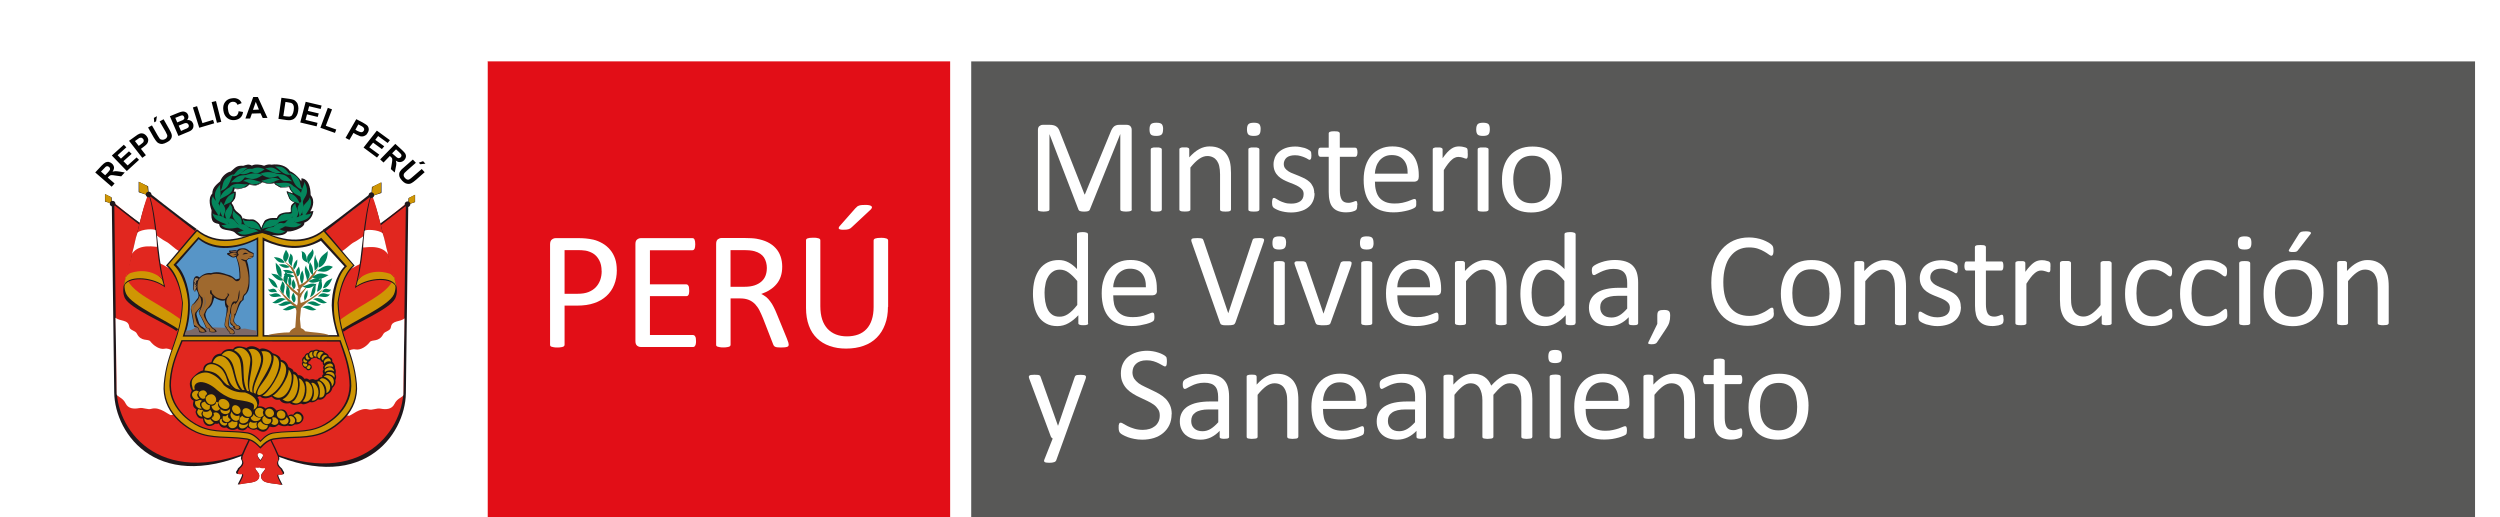 <?xml version="1.0" encoding="UTF-8"?>
<svg id="Capa_2" data-name="Capa 2" xmlns="http://www.w3.org/2000/svg" xmlns:xlink="http://www.w3.org/1999/xlink" viewBox="0 0 392.73 81.28">
  <defs>
    <style>
      .cls-1 {
        fill: #80553f;
      }

      .cls-2 {
        fill: #9f692e;
      }

      .cls-3 {
        stroke: #1f171b;
        stroke-miterlimit: 10;
        stroke-width: .25px;
      }

      .cls-3, .cls-4, .cls-5 {
        fill: none;
      }

      .cls-6 {
        fill: #585857;
      }

      .cls-7 {
        fill: #fff;
      }

      .cls-8 {
        fill: #e20e17;
      }

      .cls-9 {
        fill: #1f171b;
      }

      .cls-10 {
        clip-path: url(#clippath-1);
      }

      .cls-11 {
        fill: #5795c7;
      }

      .cls-12 {
        filter: url(#drop-shadow-1);
      }

      .cls-13 {
        fill: #7d6967;
      }

      .cls-14 {
        fill: #7c6550;
      }

      .cls-15 {
        fill: #9c7b58;
      }

      .cls-16 {
        fill: #00825c;
      }

      .cls-17 {
        fill: #e1271f;
      }

      .cls-18 {
        fill-rule: evenodd;
      }

      .cls-18, .cls-19 {
        fill: #010101;
      }

      .cls-20 {
        fill: #cf9604;
      }

      .cls-5 {
        stroke: #141819;
        stroke-width: .07px;
      }

      .cls-21 {
        clip-path: url(#clippath-2);
      }

      .cls-22 {
        fill: #cf9803;
      }

      .cls-23 {
        fill: #04865c;
      }

      .cls-24 {
        clip-path: url(#clippath);
      }
    </style>
    <filter id="drop-shadow-1" x="0" y="0" width="392.73" height="81.28" filterUnits="userSpaceOnUse">
      <feOffset dx="0" dy="5.33"/>
      <feGaussianBlur result="blur" stdDeviation="2.66"/>
      <feFlood flood-color="#010101" flood-opacity=".75"/>
      <feComposite in2="blur" operator="in"/>
      <feComposite in="SourceGraphic"/>
    </filter>
    <clipPath id="clippath">
      <rect id="SVGID" class="cls-4" x="3.93" y="4.31" width="384.88" height="72.66"/>
    </clipPath>
    <clipPath id="clippath-1">
      <rect id="SVGID-2" data-name="SVGID" class="cls-4" x="15.99" y="10.4" width="50.83" height="60.45"/>
    </clipPath>
    <clipPath id="clippath-2">
      <rect id="SVGID-3" data-name="SVGID" class="cls-4" x="3.93" y="4.31" width="384.88" height="72.66"/>
    </clipPath>
  </defs>
  <g id="Capa_1-2" data-name="Capa 1">
    <g class="cls-12">
      <rect class="cls-7" width="392.73" height="81.28"/>
      <rect class="cls-8" x="76.58" y="4.31" width="72.68" height="72.64"/>
      <g class="cls-24">
        <path class="cls-7" d="M96.9,37.09c0,.86-.14,1.64-.42,2.32-.27.68-.68,1.27-1.2,1.75-.53.49-1.17.87-1.92,1.12-.76.27-1.67.4-2.74.4h-1.93v6.15c0,.07-.02.14-.07.19-.03.06-.1.1-.18.12-.08.03-.2.07-.34.08-.14.03-.33.04-.55.04-.22,0-.41-.01-.55-.04-.15-.02-.26-.05-.35-.08-.09-.02-.15-.07-.19-.12-.03-.05-.05-.12-.05-.19v-15.77c0-.35.09-.61.27-.75.19-.16.4-.23.62-.23h3.66c.36,0,.72.02,1.06.05.35.02.74.1,1.2.19.47.11.93.3,1.41.57.48.27.88.62,1.22,1.02.34.4.6.88.78,1.4.18.54.26,1.13.26,1.77M94.51,37.27c0-.7-.13-1.28-.39-1.74-.25-.47-.58-.82-.96-1.05-.38-.22-.78-.37-1.18-.44-.41-.06-.81-.08-1.2-.08h-2.09v6.86h2.04c.69,0,1.26-.09,1.71-.27.45-.18.83-.42,1.14-.74.3-.31.54-.69.7-1.12.16-.45.24-.92.24-1.43"/>
        <path class="cls-7" d="M109.34,48.24c0,.16,0,.3-.03.42-.01.12-.05.22-.1.3-.04.08-.08.14-.15.17-.05.04-.12.05-.19.05h-8.2c-.21,0-.39-.06-.58-.2-.18-.14-.27-.38-.27-.72v-15.25c0-.35.09-.59.27-.72.19-.14.37-.21.58-.21h8.11c.07,0,.13.02.19.05.04.04.1.1.14.18.03.08.06.17.08.3.02.12.03.27.03.44,0,.16-.01.29-.03.42-.02.11-.05.22-.08.29-.04.07-.1.12-.14.16-.06.04-.12.06-.19.06h-6.68v5.36h5.72c.08,0,.13.02.19.06.06.05.11.1.15.18.05.06.07.17.08.28.02.13.03.28.03.45,0,.16,0,.3-.03.41,0,.12-.04.2-.08.27-.04.07-.09.12-.15.16-.05.03-.11.04-.19.04h-5.72v6.11h6.77c.07,0,.14.03.19.06.06.03.11.09.15.17.05.08.09.17.1.28.02.13.03.28.03.45"/>
        <path class="cls-7" d="M123.89,48.83c0,.08-.01.14-.04.19-.03.05-.08.1-.18.13-.08.04-.21.05-.36.08-.16.02-.37.03-.63.03-.23,0-.42-.01-.57-.03-.14-.02-.26-.04-.35-.09-.08-.04-.14-.09-.19-.16-.05-.06-.09-.16-.13-.26l-1.57-4.04c-.19-.45-.37-.87-.57-1.26-.19-.38-.44-.71-.7-.99-.28-.28-.6-.5-.97-.65-.37-.15-.81-.23-1.34-.23h-1.52v7.27c0,.08-.02.14-.06.19-.04.05-.09.1-.18.12-.08.03-.2.07-.35.08-.15.03-.33.04-.54.04-.22,0-.4-.01-.55-.04-.15-.02-.26-.05-.35-.08-.09-.02-.15-.07-.19-.12-.04-.05-.05-.1-.05-.19v-15.83c0-.35.09-.59.27-.73.18-.13.37-.2.57-.2h3.64c.43,0,.79.02,1.07.03.29.02.55.04.77.08.66.12,1.25.29,1.76.54.5.25.93.56,1.27.94.34.37.6.81.77,1.3.17.49.26,1.02.26,1.61s-.08,1.09-.23,1.54c-.15.45-.37.85-.67,1.2-.28.34-.63.65-1.04.9-.4.26-.86.48-1.36.65.28.13.53.28.77.47.23.19.45.41.64.69.2.26.39.56.56.91.17.33.35.73.52,1.16l1.54,3.76c.12.32.2.55.24.67.03.13.05.23.05.29M120.47,36.82c0-.67-.16-1.23-.45-1.7-.3-.45-.79-.79-1.5-.99-.21-.06-.47-.1-.75-.13-.27-.02-.63-.04-1.09-.04h-1.92v5.76h2.22c.6,0,1.12-.08,1.55-.22.44-.15.8-.35,1.09-.61.29-.26.51-.57.64-.92.13-.35.2-.73.2-1.15"/>
        <path class="cls-7" d="M139.49,42.87c0,1.04-.15,1.96-.46,2.77-.3.82-.74,1.51-1.3,2.07-.56.57-1.26,1-2.06,1.28-.81.29-1.72.44-2.76.44-.93,0-1.79-.13-2.57-.41-.78-.27-1.44-.67-1.99-1.2-.56-.54-.99-1.2-1.28-2-.3-.81-.45-1.73-.45-2.78v-10.61c0-.06.01-.13.05-.18.02-.05.1-.09.18-.13.08-.02.2-.06.34-.08.14-.02.32-.03.55-.03s.4,0,.55.03c.15.03.27.06.34.08.08.03.16.08.19.13.03.05.05.12.05.18v10.34c0,.79.1,1.49.29,2.08.19.59.48,1.07.84,1.47.37.39.81.69,1.32.89.52.2,1.09.3,1.73.3s1.25-.1,1.77-.29c.51-.19.95-.48,1.31-.87.36-.39.64-.87.82-1.44.19-.57.29-1.24.29-2.01v-10.45c0-.06.03-.13.06-.18.03-.05.09-.09.19-.13.08-.02.2-.06.35-.08.14-.02.33-.03.55-.03s.38,0,.54.03c.15.03.26.06.34.08.08.03.14.08.19.13.04.05.06.12.06.18v10.45ZM134.41,27.36c.1-.11.19-.2.28-.27.1-.05.2-.11.31-.14.11-.03.25-.06.4-.07.17-.01.36-.02.57-.02.26,0,.47.02.62.06.16.04.27.09.32.16.07.06.09.13.06.21-.02.08-.07.16-.15.26l-3,2.8c-.09.08-.17.16-.24.2-.08.05-.16.09-.26.12-.11.03-.22.05-.34.07-.13.01-.29.02-.48.02s-.35,0-.48-.04c-.11-.02-.19-.05-.23-.11-.04-.04-.05-.11-.03-.17.01-.07.06-.16.14-.25l2.49-2.82Z"/>
        <rect class="cls-7" x="3.93" y="4.3" width="72.65" height="72.66"/>
        <rect class="cls-6" x="152.57" y="4.31" width="236.24" height="72.66"/>
        <path class="cls-18" d="M64.86,19.74l.47.5-1.39,1.22c-.22.2-.35.32-.41.39-.09.12-.13.24-.12.37.01.15.09.28.22.43.14.13.26.22.39.24.13.03.25,0,.34-.08.11-.06.25-.17.45-.35l1.44-1.24.46.5-1.35,1.19c-.32.27-.55.44-.71.52-.15.1-.3.13-.46.13s-.32-.03-.49-.1c-.17-.07-.33-.21-.53-.41-.21-.24-.36-.45-.41-.61-.05-.19-.07-.35-.05-.48.02-.18.08-.29.17-.41.1-.16.3-.38.6-.61l1.37-1.2ZM61.6,18.76l.39.34c.24.23.41.35.49.38.08.03.15.06.24.02.08-.02.17-.05.22-.12.08-.07.12-.17.13-.25.01-.1-.04-.19-.1-.28-.04-.05-.16-.17-.35-.35l-.41-.37-.61.62ZM59.73,19.7l2.37-2.43,1.06.97c.27.26.45.44.53.6.08.15.1.32.08.49-.04.18-.13.35-.27.5-.18.18-.38.27-.61.3-.21.03-.47-.05-.71-.23.05.17.08.33.08.46,0,.15-.03.36-.1.66l-.15.75-.61-.54.15-.87c.06-.31.07-.51.07-.61,0-.08-.01-.18-.05-.24-.03-.07-.11-.14-.23-.25l-.1-.09-.99,1.03-.52-.48ZM57.11,17.85l2.09-2.66,2.05,1.5-.35.44-1.5-1.09-.45.6,1.41,1.01-.37.44-1.38-1.01-.6.73,1.57,1.15-.36.46-2.11-1.57ZM56.29,14.21l-.46.84.32.19c.25.1.43.19.52.19.11.02.2,0,.27-.03.09-.06.15-.1.21-.2.06-.09.08-.2.05-.3-.03-.11-.08-.2-.18-.27-.06-.06-.2-.15-.43-.26l-.3-.16ZM54.29,16.32l1.68-2.93.98.51c.36.22.61.36.7.45.14.13.24.31.27.52.04.2-.02.44-.16.66-.1.19-.21.33-.35.4-.15.1-.28.15-.43.17-.14.02-.28,0-.4-.03-.15-.05-.38-.16-.65-.29l-.4-.23-.64,1.1-.61-.32ZM50.33,14.74l1.17-3.13.66.24-.98,2.58,1.64.59-.2.53-2.29-.81ZM47.17,13.9l.85-3.24,2.5.59-.15.54-1.81-.43-.19.73,1.7.4-.16.55-1.68-.41-.23.88,1.88.46-.14.55-2.57-.61ZM44.84,10.69l-.33,2.21.51.06c.21.03.34.03.42.03.12-.03.23-.05.32-.1.08-.06.15-.17.21-.31.07-.14.14-.35.17-.59.04-.27.04-.45.01-.61-.03-.13-.08-.26-.14-.34-.08-.1-.18-.16-.3-.21-.09-.03-.29-.06-.55-.1l-.32-.05ZM44.22,10.03l1.26.17c.29.04.49.1.64.15.21.09.36.23.47.38.14.16.21.35.25.6.05.21.05.47,0,.78-.03.26-.11.49-.21.69-.12.23-.27.41-.45.54-.14.09-.31.16-.52.2-.17.02-.37.02-.63-.01l-1.29-.19.47-3.32ZM40.68,11.89l-.5-1.22-.44,1.26.94-.05ZM42.03,13.19l-.76.02-.33-.74-1.37.04-.28.78h-.74s1.23-3.38,1.23-3.38h.73s1.51,3.29,1.51,3.29ZM37.47,12.14l.71.12c-.05.39-.19.67-.4.88-.22.21-.49.33-.87.39-.47.05-.85-.04-1.2-.31-.33-.25-.55-.66-.62-1.18-.08-.54,0-.99.26-1.33.25-.34.61-.55,1.09-.6.44-.08.78,0,1.09.2.18.12.32.3.43.56l-.66.26c-.06-.16-.16-.31-.3-.37-.14-.1-.32-.11-.5-.1-.24.04-.43.14-.57.37-.13.18-.18.47-.1.88.05.42.17.69.35.85.19.16.41.22.66.19.18-.02.33-.09.43-.22.11-.14.19-.32.21-.59M34.08,13.96l-.83-3.25.68-.16.83,3.26-.68.15ZM31.3,14.74l-1-3.19.66-.2.84,2.66,1.67-.51.18.54-2.35.7ZM28.07,14.42l.37.82.59-.26c.23-.09.37-.14.43-.2.11-.05.16-.12.19-.22.03-.08.02-.18-.03-.29-.05-.1-.1-.15-.18-.21-.07-.05-.16-.06-.27-.06-.1,0-.29.06-.59.2l-.52.21ZM27.54,13.19l.3.71.43-.18c.25-.11.4-.16.46-.19.11-.06.18-.14.22-.22.02-.09.02-.19-.04-.28-.02-.1-.09-.16-.17-.21-.07-.04-.17-.04-.28,0-.07.03-.25.08-.54.21l-.38.15ZM26.68,12.93l1.27-.52c.26-.1.44-.17.58-.19.13-.04.25-.04.39-.02.12.03.25.09.35.15.11.08.2.19.26.34.06.13.09.3.06.43-.04.16-.09.29-.2.42.2-.04.4,0,.56.09.16.07.28.22.36.39.07.15.09.3.08.46,0,.16-.05.3-.13.43-.08.12-.2.23-.37.33-.1.06-.36.16-.77.33l-1.09.46-1.34-3.09ZM23.26,14.7l.61-.33.91,1.6c.15.25.25.41.31.48.09.11.21.15.35.17.13.03.29,0,.48-.09.16-.08.28-.21.32-.33.05-.11.06-.22.02-.33-.05-.09-.13-.28-.25-.52l-.93-1.6.62-.35.87,1.54c.21.36.33.62.38.78.05.17.06.32.03.48-.03.14-.1.29-.22.42-.11.15-.3.28-.54.4-.28.15-.51.24-.71.26-.17.01-.35,0-.49-.07-.14-.05-.27-.13-.36-.23-.14-.14-.3-.38-.5-.7l-.89-1.57ZM21.19,16.82l.6.77.3-.22c.22-.17.37-.29.42-.36.05-.08.07-.18.07-.26,0-.09-.04-.18-.09-.25-.09-.11-.18-.16-.28-.2-.11,0-.22,0-.33.05-.06.04-.2.13-.41.29l-.27.19ZM22.36,19.47l-2.09-2.68.92-.66c.33-.25.57-.4.68-.43.19-.1.4-.1.61-.05.21.06.39.2.56.41.13.16.2.33.24.48.02.15,0,.31-.04.43-.05.14-.1.24-.19.34-.12.12-.28.28-.54.46l-.37.28.78,1-.57.42ZM19.93,21.55l-2.36-2.45,1.88-1.69.4.4-1.37,1.24.52.54,1.26-1.15.42.4-1.29,1.15.66.67,1.41-1.26.38.38-1.92,1.76ZM16.52,22.2l.36-.37c.22-.24.35-.39.39-.5.02-.06.04-.13,0-.22,0-.08-.06-.15-.14-.21-.09-.08-.18-.12-.27-.12s-.19.03-.27.1c-.06.05-.15.16-.36.37l-.37.38.66.57ZM17.54,24l-2.58-2.24.99-1.06c.26-.26.45-.43.61-.51.17-.09.33-.11.51-.09.19.05.36.13.51.26.18.16.29.36.33.58.02.21-.06.45-.23.7.16-.05.32-.07.46-.08.14,0,.38.02.69.07l.77.13-.56.61-.88-.12c-.32-.05-.54-.08-.62-.07-.09,0-.18.02-.26.06-.05.02-.15.11-.27.23l-.09.09,1.08.93-.46.51Z"/>
        <polygon class="cls-19" points="24.23 13.89 24.17 13.19 24.65 12.92 24.52 13.73 24.23 13.89"/>
        <path class="cls-7" d="M177.8,27.58c0,.05-.01.11-.04.14-.04.05-.09.07-.16.1-.07.02-.15.05-.27.06-.11.01-.25.03-.44.03-.17,0-.31-.02-.43-.03-.13-.02-.21-.04-.28-.06-.07-.02-.11-.05-.15-.1-.02-.04-.04-.09-.04-.14v-11.82h-.02l-4.78,11.87c-.02.05-.05.09-.09.12-.04.03-.09.06-.17.09-.07.02-.16.04-.26.05-.1.01-.22.02-.36.02s-.28-.02-.37-.02c-.11-.01-.2-.03-.27-.06-.07-.03-.12-.05-.16-.09-.04-.03-.07-.07-.08-.11l-4.56-11.87h-.01v11.82c0,.05-.02.11-.05.14-.03.05-.07.07-.14.1-.08.02-.18.05-.29.06-.12.01-.26.03-.44.03s-.32-.02-.44-.03c-.11-.02-.2-.04-.27-.06-.08-.02-.11-.05-.15-.1-.02-.04-.03-.09-.03-.14v-12.48c0-.29.07-.5.24-.63.15-.12.32-.19.51-.19h1.12c.22,0,.41.02.59.07.16.04.32.1.44.2.13.09.24.2.32.34.09.14.17.3.23.5l3.87,9.82h.06l4.03-9.79c.08-.21.16-.39.26-.54.09-.15.19-.26.3-.36.11-.08.23-.14.36-.18.14-.05.29-.06.47-.06h1.16c.11,0,.2.02.3.05.1.03.18.08.25.15.06.07.12.15.16.25.05.09.06.22.06.37v12.48Z"/>
        <path class="cls-7" d="M182.71,14.97c0,.41-.08.69-.23.83-.16.15-.43.22-.85.22s-.68-.07-.83-.21c-.15-.15-.22-.41-.22-.81s.08-.68.23-.83c.15-.15.43-.22.85-.22s.68.07.83.21c.15.15.23.41.23.81M182.51,27.59s-.02.1-.05.14c-.03.04-.07.07-.13.09-.06.04-.15.06-.27.07-.11,0-.25.02-.42.02s-.31-.02-.42-.02c-.11-.01-.21-.03-.27-.07-.07-.02-.11-.05-.14-.09-.03-.04-.04-.09-.04-.14v-9.44s.01-.09.04-.14c.02-.04.07-.08.14-.1.06-.03.15-.05.27-.07.11,0,.25-.01.42-.01s.31,0,.42.01c.12.02.21.04.27.07.06.02.11.07.13.1.03.04.05.09.05.14v9.44Z"/>
        <path class="cls-7" d="M193.38,27.59s-.02.1-.05.14c-.02.04-.07.07-.12.09-.07.04-.16.06-.27.07-.11,0-.25.02-.42.02s-.32-.02-.42-.02c-.11-.01-.2-.03-.26-.07-.07-.02-.11-.05-.14-.09-.04-.04-.04-.09-.04-.14v-5.52c0-.54-.05-.97-.13-1.3-.07-.33-.2-.61-.36-.85-.17-.23-.37-.42-.63-.54-.25-.13-.55-.2-.89-.2-.42,0-.86.16-1.29.46-.43.31-.88.75-1.36,1.35v6.59s0,.1-.04.14c-.03.04-.08.07-.14.09-.06.04-.14.06-.26.07-.1,0-.25.02-.43.02-.17,0-.31-.02-.42-.02-.11-.01-.2-.03-.26-.07-.07-.02-.11-.05-.14-.09-.03-.04-.04-.09-.04-.14v-9.44c0-.05,0-.1.04-.14.01-.03.05-.07.12-.09.06-.04.14-.05.24-.08.1,0,.23,0,.39,0,.15,0,.28,0,.38,0,.09.02.17.04.24.08.05.02.09.07.11.09.02.04.03.09.03.14v1.25c.54-.59,1.06-1.03,1.59-1.31.52-.28,1.06-.41,1.6-.41.63,0,1.15.11,1.58.32.43.21.78.49,1.04.85.27.35.45.77.58,1.25.11.48.17,1.06.17,1.72v5.76Z"/>
        <path class="cls-7" d="M198.03,14.97c0,.41-.08.69-.23.83-.15.15-.44.22-.85.22s-.68-.07-.83-.21c-.15-.15-.23-.41-.23-.81s.08-.68.24-.83c.15-.15.43-.22.85-.22s.68.07.83.21c.15.15.23.41.23.81M197.84,27.59s-.02.1-.05.14c-.02.04-.07.07-.13.09-.07.04-.15.06-.26.07-.12,0-.26.02-.43.02s-.32-.02-.42-.02c-.11-.01-.2-.03-.27-.07-.06-.02-.12-.05-.14-.09-.01-.04-.03-.09-.03-.14v-9.44s.01-.09.03-.14c.02-.04.08-.08.14-.1.06-.03.16-.05.27-.07.11,0,.25-.01.42-.01s.31,0,.43.01c.11.02.19.04.26.07.06.02.11.07.13.1.03.04.05.09.05.14v9.44Z"/>
        <path class="cls-7" d="M206.51,25.02c0,.48-.09.92-.27,1.29-.17.38-.43.7-.76.95-.33.27-.72.46-1.17.58-.45.14-.96.21-1.5.21-.32,0-.65-.03-.95-.08-.31-.06-.58-.11-.82-.19-.25-.09-.45-.17-.61-.26-.18-.09-.3-.17-.38-.24-.07-.06-.13-.17-.17-.29-.03-.12-.05-.3-.05-.51,0-.13,0-.25.03-.33.01-.09.03-.16.05-.22.02-.06.05-.1.09-.13.03-.02.08-.04.13-.04.07,0,.19.04.34.14.15.1.34.2.55.32.22.11.48.21.78.3.3.1.64.14,1.04.14.29,0,.55-.03.79-.09.23-.07.44-.15.62-.27.17-.12.3-.28.4-.47.09-.19.14-.41.14-.67s-.06-.48-.2-.67c-.14-.17-.32-.34-.55-.48-.23-.15-.47-.26-.75-.38-.29-.1-.57-.22-.86-.34-.3-.11-.58-.26-.86-.4-.29-.15-.54-.34-.76-.55-.23-.22-.41-.47-.54-.77-.14-.3-.21-.66-.21-1.09,0-.36.08-.72.21-1.06.15-.34.36-.64.65-.89.29-.25.64-.46,1.06-.61.43-.15.93-.23,1.51-.23.25,0,.5.02.75.07.25.04.48.09.68.15.2.07.37.13.51.21.14.08.26.14.33.2.08.06.13.1.15.15.03.05.04.08.06.14,0,.06,0,.12.02.2,0,.08.02.17.02.29,0,.11-.01.22-.02.3-.01.09-.02.16-.06.22-.02.05-.05.09-.09.12-.03.03-.07.04-.11.04-.07,0-.16-.04-.28-.12-.11-.07-.26-.16-.46-.24-.19-.08-.41-.17-.68-.24-.24-.08-.54-.12-.87-.12-.29,0-.56.03-.78.1-.23.06-.41.16-.55.28-.14.13-.25.27-.32.44-.08.16-.12.34-.12.54,0,.28.07.5.21.69.14.19.32.34.55.49.22.14.47.26.76.36.29.12.57.24.87.35.3.12.6.26.89.4.28.15.54.33.76.53.23.21.4.46.54.75.14.29.21.64.21,1.05"/>
        <path class="cls-7" d="M213.21,26.9c0,.2-.02.36-.04.48-.03.13-.07.21-.13.26-.05.06-.14.11-.25.16-.11.05-.23.09-.37.12-.15.03-.3.07-.46.08-.16.02-.32.03-.49.03-.48,0-.9-.07-1.25-.2-.35-.13-.63-.32-.86-.59-.23-.27-.39-.59-.48-1.01-.1-.38-.15-.86-.15-1.41v-5.52h-1.32c-.1,0-.19-.06-.25-.16-.07-.12-.09-.31-.09-.54,0-.14,0-.25.02-.35.02-.08.04-.16.07-.22.02-.06.06-.1.11-.13.04-.02.1-.03.15-.03h1.31v-2.25s0-.09.04-.13c.03-.04.07-.08.14-.11.06-.03.16-.05.26-.07.12-.02.26-.02.42-.02.17,0,.32,0,.43.02.11.01.2.03.26.07.07.03.11.07.14.11.03.04.05.09.05.13v2.25h2.42c.06,0,.1.01.14.03.05.03.09.07.12.13.03.06.05.13.07.22.02.1.03.21.03.35,0,.23-.04.42-.1.54-.06.1-.14.16-.25.16h-2.42v5.26c0,.65.1,1.14.29,1.47.19.33.54.5,1.03.5.16,0,.3-.01.43-.05.13-.03.24-.06.33-.09.1-.04.19-.08.25-.1.08-.03.13-.05.19-.05.03,0,.07.01.1.03.03.02.05.04.07.09.02.05.03.12.04.19.02.09.03.19.03.32"/>
        <path class="cls-7" d="M222.87,22.47c0,.26-.07.45-.2.57-.14.11-.29.17-.47.17h-6.21c0,.52.05.99.17,1.41.11.43.27.78.52,1.09.25.3.57.52.96.69.39.16.87.24,1.44.24.45,0,.84-.03,1.2-.11.35-.08.66-.16.91-.25.25-.1.47-.17.64-.25.16-.07.29-.1.37-.1.05,0,.1,0,.14.03.04.02.07.06.09.1.02.05.04.11.05.21,0,.09,0,.19,0,.31,0,.09,0,.16,0,.25,0,.05,0,.11-.02.17-.02.06-.03.1-.06.14-.02.05-.06.08-.1.11-.04.05-.15.1-.34.2-.18.09-.43.17-.73.26-.3.08-.66.16-1.05.22-.39.07-.81.1-1.26.1-.77,0-1.45-.11-2.03-.32-.58-.21-1.07-.54-1.47-.96-.4-.43-.7-.96-.9-1.61-.2-.64-.3-1.39-.3-2.23s.11-1.54.31-2.19c.21-.65.52-1.2.91-1.65.39-.45.87-.79,1.42-1.03.55-.25,1.18-.37,1.87-.37.74,0,1.37.12,1.89.36.52.24.94.57,1.29.96.33.4.58.87.73,1.41.16.54.24,1.12.24,1.74v.32ZM221.13,21.95c.02-.91-.18-1.62-.61-2.13-.43-.53-1.05-.79-1.89-.79-.43,0-.81.08-1.13.24-.32.16-.59.38-.81.64-.21.27-.38.57-.5.93-.12.36-.19.73-.21,1.11h5.14Z"/>
        <path class="cls-7" d="M230.58,18.78c0,.15,0,.28-.01.39,0,.11-.03.18-.04.25-.02.05-.04.1-.08.13-.03.03-.08.05-.13.05-.06,0-.12-.02-.21-.05-.08-.04-.17-.07-.27-.1-.1-.03-.21-.06-.34-.09-.13-.02-.26-.04-.41-.04-.17,0-.35.04-.51.11-.17.06-.35.18-.52.34-.19.16-.38.37-.59.64-.2.26-.43.59-.66.98v6.2c0,.05-.02.1-.05.14-.03.04-.08.07-.14.09-.06.04-.15.06-.26.07-.11.01-.26.02-.44.02-.16,0-.3,0-.41-.02-.11-.01-.2-.03-.27-.07-.06-.02-.1-.05-.14-.09-.02-.04-.03-.09-.03-.14v-9.44c0-.06.01-.1.03-.14.02-.03.06-.07.13-.09.06-.04.14-.05.24-.08.1,0,.23,0,.38,0s.28,0,.37,0c.11.02.19.04.25.08.05.02.09.06.11.09.03.04.04.08.04.14v1.38c.26-.38.5-.68.73-.93.22-.24.44-.42.64-.56.2-.13.4-.24.6-.29.2-.05.4-.08.6-.08.1,0,.19,0,.31.02.12.01.24.02.36.06.13.02.24.05.34.08.1.04.18.08.22.11.04.03.06.07.08.1.01.03.02.08.03.12.01.05.02.13.03.22,0,.09,0,.23,0,.39"/>
        <path class="cls-7" d="M234.04,14.97c0,.41-.08.69-.23.83-.15.15-.44.22-.85.22s-.68-.07-.83-.21c-.15-.15-.23-.41-.23-.81s.09-.68.24-.83c.15-.15.43-.22.84-.22s.68.07.84.21c.15.15.22.41.22.81M233.84,27.59s-.01.1-.04.14c-.02.04-.07.07-.13.09-.06.04-.14.06-.26.07-.11,0-.26.02-.43.02s-.32-.02-.42-.02c-.11-.01-.2-.03-.27-.07-.06-.02-.11-.05-.13-.09-.02-.04-.03-.09-.03-.14v-9.44s.01-.09.03-.14c.02-.04.07-.08.13-.1.06-.03.16-.05.27-.07.1,0,.25-.01.42-.01s.32,0,.43.01c.12.02.2.04.26.07.07.02.11.07.13.1.03.04.04.09.04.14v9.44Z"/>
        <path class="cls-7" d="M245.36,22.76c0,.78-.1,1.48-.3,2.14-.2.63-.5,1.19-.9,1.67-.4.46-.91.83-1.51,1.09-.6.26-1.3.39-2.1.39s-1.45-.12-2.03-.35c-.57-.23-1.06-.57-1.44-1-.38-.44-.67-.98-.85-1.6-.2-.63-.28-1.34-.28-2.14s.09-1.48.29-2.12c.2-.65.5-1.2.91-1.67.4-.47.9-.84,1.5-1.09.6-.26,1.3-.39,2.1-.39s1.45.12,2.03.35c.58.23,1.06.57,1.44,1,.39.45.67.97.87,1.6.18.64.28,1.35.28,2.13M243.57,22.89c0-.51-.05-1-.14-1.45-.09-.45-.24-.85-.47-1.2-.21-.34-.52-.61-.89-.81-.37-.2-.83-.3-1.39-.3-.51,0-.95.1-1.33.28-.37.18-.67.44-.92.77-.24.34-.41.73-.53,1.18-.11.45-.18.95-.18,1.49,0,.51.06,1,.15,1.45.09.45.25.84.48,1.19.22.34.52.6.89.81.37.19.83.3,1.39.3.51,0,.95-.09,1.32-.28.36-.17.67-.43.92-.76.24-.32.41-.72.52-1.18.11-.45.16-.95.16-1.49"/>
        <path class="cls-7" d="M170.95,45.43c0,.06-.01.11-.03.16-.03.04-.07.07-.13.09-.06.03-.14.04-.24.06-.1.01-.22.02-.36.02s-.26,0-.37-.02c-.1-.02-.18-.04-.24-.06-.06-.03-.11-.06-.14-.09-.03-.05-.04-.1-.04-.16v-1.24c-.5.53-1.01.95-1.55,1.25-.52.3-1.11.46-1.75.46-.69,0-1.28-.14-1.76-.41-.5-.27-.89-.63-1.2-1.09-.3-.46-.53-1-.66-1.61-.14-.62-.21-1.27-.21-1.96,0-.81.09-1.53.26-2.2.18-.65.44-1.21.78-1.68.34-.45.77-.81,1.27-1.06.51-.25,1.09-.37,1.75-.37.55,0,1.05.12,1.5.36.46.24.92.59,1.36,1.06v-5.47s0-.1.03-.14c.03-.05.07-.09.14-.1.07-.03.16-.05.27-.07.11-.02.25-.03.41-.03.18,0,.31,0,.43.03.11.02.19.04.26.07.06.01.11.05.14.1.02.04.05.1.05.14v13.96ZM169.22,38.81c-.47-.59-.93-1.02-1.36-1.33-.43-.31-.89-.45-1.36-.45-.44,0-.81.1-1.11.32-.31.2-.56.48-.75.82-.2.35-.35.73-.41,1.16-.1.44-.14.88-.14,1.32,0,.48.04.94.11,1.4.08.46.2.86.38,1.21.17.36.42.64.72.85.3.21.68.31,1.13.31.23,0,.46-.02.67-.09.21-.06.43-.16.66-.31.22-.15.45-.33.7-.57.24-.24.5-.52.77-.87v-3.76Z"/>
        <path class="cls-7" d="M181.75,40.31c0,.28-.06.48-.2.58-.14.12-.3.17-.47.17h-6.2c0,.52.05.99.14,1.42.11.42.29.77.53,1.08.25.29.57.52.95.69.4.16.88.24,1.45.24.45,0,.84-.03,1.19-.1.35-.08.66-.16.91-.26.26-.09.46-.17.64-.25.16-.07.29-.11.37-.11.05,0,.1.02.13.04.04.03.07.06.1.11.01.04.03.12.04.2.01.09.02.2.02.32,0,.1,0,.17-.01.24,0,.07-.01.13-.03.18,0,.05-.03.1-.06.14-.02.04-.05.08-.09.12-.05.04-.16.1-.34.19-.19.09-.44.16-.73.25-.31.08-.66.16-1.04.23-.4.07-.82.1-1.27.1-.77,0-1.45-.12-2.03-.33-.58-.22-1.08-.53-1.47-.97-.4-.43-.7-.96-.9-1.6-.2-.65-.31-1.39-.31-2.24s.1-1.55.32-2.19c.2-.65.51-1.19.9-1.65.39-.45.87-.8,1.42-1.04.56-.24,1.19-.36,1.88-.36.74,0,1.37.11,1.89.36.52.23.95.55,1.28.96.33.4.59.87.74,1.41.17.55.23,1.13.23,1.74v.31ZM180.01,39.8c.02-.91-.18-1.62-.6-2.14-.43-.52-1.05-.78-1.89-.78-.44,0-.81.08-1.13.25-.32.16-.59.37-.81.64-.22.26-.38.58-.5.93-.12.34-.2.72-.2,1.1h5.13Z"/>
        <path class="cls-7" d="M194.04,45.38c-.03.08-.06.14-.11.19-.05.06-.11.09-.2.12-.1.02-.2.05-.34.06-.14.01-.3.02-.5.02-.16,0-.29,0-.41,0-.11-.01-.21-.01-.29-.02-.08-.02-.15-.03-.22-.05-.06-.02-.11-.04-.15-.07-.04-.02-.07-.06-.09-.1-.02-.04-.05-.09-.07-.15l-4.43-12.6c-.06-.16-.09-.28-.09-.37,0-.09.02-.16.09-.22.06-.04.16-.08.3-.09.14-.02.33-.03.57-.03.19,0,.35,0,.46.02.12.01.21.03.28.06.06.03.11.06.14.12.02.04.06.1.08.17l3.88,11.41h.02l3.78-11.4c.02-.07.04-.14.07-.18.03-.06.08-.09.15-.12.07-.03.16-.05.3-.06.12-.01.29-.02.5-.02.22,0,.39,0,.51.03.13.02.21.05.25.1.05.04.07.12.06.21-.01.1-.05.22-.1.37l-4.42,12.6Z"/>
        <path class="cls-7" d="M202.03,32.82c0,.4-.08.67-.24.82-.15.16-.44.23-.85.23s-.67-.07-.83-.22c-.15-.14-.22-.41-.22-.81s.08-.69.24-.83c.15-.14.43-.21.85-.21s.68.07.83.21c.15.14.23.41.23.81M201.83,45.43c0,.06-.02.11-.05.14-.02.04-.07.08-.13.11-.07.03-.15.04-.27.05-.11.02-.25.03-.43.03-.17,0-.31,0-.42-.03-.11-.01-.2-.03-.26-.05-.08-.04-.12-.07-.14-.11-.02-.03-.03-.08-.03-.14v-9.43s.01-.09.03-.13c.03-.04.06-.08.14-.1.06-.03.15-.06.26-.07.11-.01.25-.02.42-.02.18,0,.32,0,.43.02.12.01.2.04.27.07.06.03.11.07.13.1.03.04.05.09.05.13v9.43Z"/>
        <path class="cls-7" d="M212.32,35.98s0,.06,0,.09c0,.03,0,.06-.01.1,0,.03-.01.07-.03.11,0,.05-.02.08-.03.14l-3.22,8.96c-.02.08-.06.14-.11.19-.04.06-.11.09-.2.12-.09.02-.2.05-.34.06-.14.01-.32.02-.53.02s-.37,0-.52-.03c-.14-.01-.26-.03-.35-.05-.09-.03-.15-.07-.21-.12-.04-.06-.08-.11-.11-.18l-3.2-8.96c-.03-.08-.06-.15-.07-.22-.02-.06-.04-.11-.04-.14v-.08c0-.05.01-.1.05-.14.03-.04.07-.08.14-.1.06-.03.15-.04.25-.04.11,0,.25,0,.41,0,.2,0,.36,0,.49,0,.11,0,.21.03.28.07.07.02.11.06.15.1.03.04.06.09.09.15l2.66,7.79.04.12.04-.12,2.63-7.79c.01-.06.04-.12.08-.15.04-.04.08-.08.15-.1.07-.03.15-.06.27-.07.12,0,.26,0,.45,0,.16,0,.29,0,.41,0,.09,0,.17.02.23.05.06.02.1.06.13.1.02.03.04.09.04.14"/>
        <path class="cls-7" d="M215.78,32.82c0,.4-.08.67-.23.82-.16.16-.44.23-.85.23s-.68-.07-.83-.22c-.15-.14-.23-.41-.23-.81s.08-.69.23-.83c.14-.14.43-.21.84-.21s.68.07.83.21c.15.14.23.41.23.81M215.57,45.43c0,.06-.01.11-.04.14-.03.04-.07.08-.14.11-.06.03-.15.04-.26.05-.11.02-.25.03-.43.03s-.31,0-.42-.03c-.12-.01-.2-.03-.27-.05-.06-.04-.11-.07-.14-.11-.02-.03-.03-.08-.03-.14v-9.43s0-.09.03-.13c.02-.04.07-.08.14-.1.07-.03.15-.06.27-.07.11-.01.25-.02.42-.02s.31,0,.43.02c.11.01.2.04.26.07.07.03.11.07.14.1.02.04.04.09.04.13v9.43Z"/>
        <path class="cls-7" d="M226.38,40.31c0,.28-.07.48-.2.58-.14.12-.3.17-.46.17h-6.21c0,.52.05.99.16,1.42.1.42.28.77.52,1.08.24.29.57.52.95.69.4.16.88.24,1.45.24.45,0,.85-.03,1.2-.1.35-.08.65-.16.91-.26.25-.09.46-.17.62-.25.17-.07.29-.11.38-.11.05,0,.1.02.13.04.03.03.06.06.08.11.03.04.04.12.06.2,0,.09.01.2.01.32,0,.1,0,.17,0,.24-.01.07-.01.13-.03.18,0,.05-.03.1-.05.14-.02.04-.06.08-.09.12-.04.04-.15.1-.34.19-.19.09-.44.16-.74.25-.3.08-.64.16-1.03.23-.4.07-.81.1-1.27.1-.76,0-1.45-.12-2.03-.33-.58-.22-1.07-.53-1.47-.97-.39-.43-.7-.96-.9-1.6-.2-.65-.3-1.39-.3-2.24s.11-1.55.32-2.19c.22-.65.5-1.19.9-1.65.39-.45.87-.8,1.43-1.04.56-.24,1.19-.36,1.87-.36.75,0,1.37.11,1.89.36.53.23.95.55,1.28.96.33.4.58.87.73,1.41.16.55.24,1.13.24,1.74v.31ZM224.65,39.8c.02-.91-.18-1.62-.62-2.14-.42-.52-1.05-.78-1.89-.78-.43,0-.81.08-1.13.25-.33.16-.6.37-.82.64-.22.26-.38.58-.5.93-.12.34-.18.72-.19,1.1h5.15Z"/>
        <path class="cls-7" d="M236.69,45.43c0,.06-.02.11-.04.14-.03.04-.08.08-.14.11-.06.03-.15.04-.25.05-.11.02-.25.03-.42.03-.18,0-.33,0-.44-.03-.1-.01-.19-.03-.25-.05-.06-.04-.11-.07-.14-.11-.04-.03-.05-.08-.05-.14v-5.52c0-.54-.04-.97-.13-1.3-.07-.32-.2-.62-.36-.85-.16-.24-.37-.43-.62-.55-.26-.13-.56-.19-.89-.19-.44,0-.86.15-1.3.46-.44.31-.89.76-1.36,1.35v6.59c0,.06-.02.11-.05.14-.02.04-.07.08-.13.11-.06.03-.14.04-.26.05-.12.02-.26.03-.43.03-.16,0-.3,0-.42-.03-.12-.01-.2-.03-.27-.05-.07-.04-.11-.07-.14-.11-.02-.03-.04-.08-.04-.14v-9.43s.02-.11.04-.14c.02-.04.07-.08.12-.11.07-.03.15-.06.25-.07.09,0,.22,0,.38,0,.15,0,.28,0,.38,0,.11,0,.18.03.25.07.05.03.08.07.11.11.03.03.04.09.04.14v1.25c.53-.59,1.06-1.03,1.59-1.3.52-.27,1.05-.42,1.59-.42.63,0,1.16.11,1.59.32.42.21.77.49,1.04.85.27.36.46.78.57,1.26.12.48.17,1.05.17,1.73v5.75Z"/>
        <path class="cls-7" d="M247.49,45.43c0,.06-.02.11-.04.16-.03.04-.06.07-.13.09-.05.03-.13.04-.23.06-.1.01-.22.02-.36.02s-.26,0-.36-.02c-.1-.02-.18-.04-.24-.06-.06-.03-.11-.06-.13-.09-.03-.05-.04-.1-.04-.16v-1.24c-.5.53-1,.95-1.54,1.25-.53.3-1.11.46-1.75.46-.69,0-1.28-.14-1.77-.41-.5-.27-.89-.63-1.19-1.09-.3-.46-.52-1-.66-1.61-.14-.62-.21-1.27-.21-1.96,0-.81.09-1.53.27-2.2.17-.65.43-1.21.77-1.68.34-.45.77-.81,1.27-1.06.51-.25,1.09-.37,1.75-.37.55,0,1.06.12,1.51.36.46.24.91.59,1.36,1.06v-5.47s0-.1.04-.14c.02-.05.07-.09.14-.1.07-.03.16-.05.26-.07.11-.02.25-.03.42-.03s.32,0,.43.03c.11.02.19.04.26.07.07.01.11.05.14.1.03.04.06.1.06.14v13.96ZM245.75,38.81c-.46-.59-.92-1.02-1.36-1.33-.44-.31-.9-.45-1.37-.45-.43,0-.81.1-1.12.32-.3.2-.55.48-.74.82-.2.35-.34.73-.43,1.16-.08.44-.13.88-.13,1.32,0,.48.03.94.11,1.4.06.46.2.86.37,1.21.19.36.43.64.73.85.3.21.68.31,1.13.31.24,0,.45-.02.66-.09.22-.06.43-.16.66-.31.23-.15.46-.33.71-.57.25-.24.51-.52.78-.87v-3.76Z"/>
        <path class="cls-7" d="M257.34,45.44c0,.09-.03.15-.08.19-.06.05-.13.07-.23.1-.1.01-.24.03-.43.03s-.34-.02-.44-.03c-.1-.02-.18-.05-.23-.1-.05-.04-.07-.1-.07-.19v-.94c-.41.44-.87.79-1.38,1.03-.5.24-1.04.37-1.6.37-.5,0-.95-.07-1.34-.2-.41-.14-.75-.32-1.03-.57-.28-.24-.51-.55-.66-.9-.15-.36-.24-.77-.24-1.22,0-.53.11-.99.33-1.38.21-.39.53-.71.93-.98.4-.26.9-.46,1.48-.58.59-.13,1.25-.19,1.98-.19h1.29v-.74c0-.36-.03-.68-.11-.95-.07-.29-.2-.52-.37-.71-.17-.19-.39-.33-.67-.42-.27-.1-.61-.15-1-.15-.43,0-.81.05-1.14.15-.35.1-.64.22-.9.34-.25.12-.46.23-.64.33-.16.11-.3.16-.38.16-.06,0-.11-.02-.15-.04-.04-.03-.08-.07-.11-.13-.02-.06-.05-.13-.06-.22-.01-.09-.03-.19-.03-.29,0-.18.02-.32.04-.41.03-.11.08-.2.18-.29.09-.09.26-.2.49-.32.22-.12.49-.23.79-.33.31-.11.63-.19.98-.25.36-.06.72-.1,1.08-.1.68,0,1.25.08,1.74.23.46.15.85.37,1.14.67.29.3.51.67.64,1.11.13.44.2.95.2,1.54v6.36ZM255.62,41.14h-1.46c-.49,0-.89.04-1.24.12-.34.08-.64.2-.87.36-.23.16-.4.34-.51.57-.11.22-.16.47-.16.76,0,.49.16.88.46,1.17.31.29.75.43,1.31.43.45,0,.87-.11,1.26-.34.39-.23.79-.59,1.21-1.07v-2Z"/>
        <path class="cls-7" d="M262.37,44.21c0,.21-.02.41-.03.6-.03.18-.06.35-.11.51-.05.17-.12.32-.2.48-.09.15-.18.32-.3.5l-1.43,2.15c-.04.05-.08.09-.12.13-.05.04-.1.07-.17.09-.06.03-.14.05-.23.06-.09.02-.19.02-.34.02-.12,0-.21,0-.29-.02-.07-.01-.13-.03-.18-.05-.03-.03-.05-.06-.06-.1,0-.04.01-.09.04-.15l1.4-2.88v-1.33c0-.2.02-.35.06-.46.04-.11.09-.19.18-.25.08-.05.2-.09.32-.12.12-.02.28-.03.46-.03s.33,0,.45.03c.13.03.23.06.31.12.09.06.14.14.18.25.04.11.06.26.06.46"/>
        <path class="cls-7" d="M278.66,43.78c0,.11,0,.21-.01.3,0,.08-.02.15-.03.21-.03.06-.04.12-.07.17-.03.05-.08.11-.14.17-.07.07-.22.18-.45.32-.22.15-.5.28-.83.42-.34.14-.71.25-1.14.34-.44.1-.9.15-1.41.15-.88,0-1.67-.15-2.38-.44-.71-.3-1.31-.72-1.81-1.3-.5-.57-.88-1.27-1.16-2.12-.26-.83-.4-1.81-.4-2.91s.14-2.13.43-3c.29-.88.7-1.62,1.22-2.24.51-.6,1.14-1.07,1.87-1.4.72-.32,1.53-.48,2.42-.48.39,0,.77.04,1.15.11.37.07.71.16,1.03.28.3.12.58.25.83.39.25.15.41.26.51.36.09.1.15.16.18.21.03.05.05.11.07.17.02.07.03.15.04.24.01.1.02.2.02.33,0,.14,0,.25-.03.35,0,.1-.03.18-.06.25-.03.06-.06.11-.1.14-.04.03-.1.05-.15.05-.1,0-.22-.07-.41-.21-.17-.13-.4-.28-.68-.44-.28-.17-.61-.32-1.01-.46-.39-.13-.86-.2-1.42-.2-.61,0-1.15.12-1.65.36-.5.24-.91.6-1.27,1.07-.36.46-.62,1.03-.81,1.72-.19.67-.29,1.44-.29,2.31s.09,1.62.27,2.28c.19.66.46,1.22.8,1.66.35.44.77.78,1.27,1.01.51.23,1.08.35,1.72.35.54,0,1.01-.08,1.42-.2.39-.14.74-.29,1.03-.45.28-.17.51-.31.7-.46.18-.13.32-.19.43-.19.05,0,.09.02.13.03.03.02.07.06.08.12.03.06.04.14.05.24,0,.11.01.24.01.4"/>
        <path class="cls-7" d="M289.18,40.62c0,.77-.09,1.47-.3,2.12-.19.64-.5,1.2-.9,1.67-.4.47-.9.83-1.51,1.09-.6.27-1.31.39-2.09.39s-1.45-.11-2.03-.34c-.58-.23-1.06-.57-1.44-1.01-.4-.44-.68-.97-.86-1.6-.19-.63-.29-1.33-.29-2.14s.11-1.48.31-2.13c.19-.64.5-1.2.9-1.67.4-.46.9-.83,1.49-1.1.61-.25,1.31-.38,2.11-.38s1.45.1,2.03.34c.57.23,1.05.57,1.43,1.01.39.45.67.97.87,1.6.19.63.29,1.34.29,2.13M287.39,40.73c0-.51-.04-1-.14-1.44-.1-.46-.25-.85-.47-1.2-.23-.34-.51-.61-.88-.81-.37-.2-.84-.3-1.4-.3-.51,0-.96.08-1.32.27-.37.19-.68.43-.92.78-.24.32-.41.72-.53,1.17-.12.47-.17.95-.17,1.49s.04,1,.13,1.46c.1.46.26.85.48,1.19.22.34.52.6.89.8.37.2.84.3,1.4.3.51,0,.95-.09,1.32-.28.37-.18.67-.43.92-.76.24-.33.41-.73.53-1.18.12-.46.17-.95.17-1.5"/>
        <path class="cls-7" d="M292.99,45.57s-.08.08-.13.11c-.06.03-.15.04-.26.05-.11.02-.26.03-.43.03-.19,0-.31,0-.43-.03-.1-.01-.19-.03-.26-.05-.07-.04-.1-.07-.14-.11-.02-.03-.04-.08-.04-.14v-9.43s0-.11.04-.14c.03-.04.06-.08.13-.11.06-.03.13-.06.23-.07.1,0,.23,0,.39,0,.15,0,.28,0,.38,0,.1,0,.18.03.23.07.06.03.1.07.12.11.03.03.04.09.04.14v1.25c.53-.59,1.05-1.03,1.59-1.3.53-.27,1.06-.42,1.59-.42.63,0,1.16.11,1.59.32.43.21.78.49,1.04.85.26.36.45.78.56,1.26.13.48.19,1.05.19,1.73v5.75c0,.06-.02.11-.05.14-.04.04-.07.08-.14.11-.06.03-.14.04-.25.05-.12.02-.26.03-.43.03s-.31,0-.43-.03c-.11-.01-.19-.03-.26-.05-.06-.04-.11-.07-.14-.11-.03-.03-.04-.08-.04-.14v-5.52c0-.54-.05-.97-.12-1.3-.09-.32-.21-.62-.37-.85-.16-.24-.37-.43-.63-.55-.25-.13-.54-.19-.89-.19-.43,0-.86.15-1.29.46-.43.31-.88.76-1.36,1.35"/>
        <path class="cls-7" d="M308.05,42.87c0,.48-.09.92-.27,1.29-.18.37-.43.69-.76.94-.32.27-.72.46-1.17.59-.45.13-.95.21-1.5.21-.33,0-.65-.03-.95-.09-.3-.06-.58-.12-.83-.19-.23-.09-.44-.17-.61-.26-.16-.08-.29-.17-.37-.24-.07-.07-.13-.16-.17-.28-.03-.14-.05-.3-.05-.52,0-.12,0-.24.01-.34.02-.08.03-.15.05-.22.01-.05.05-.09.09-.12.04-.02.08-.02.12-.02.08,0,.2.03.34.14.16.09.35.2.56.31.22.11.48.22.78.31.3.09.64.14,1.03.14.29,0,.57-.04.8-.1.24-.06.44-.15.61-.27.18-.12.31-.28.4-.46.1-.18.15-.41.15-.67s-.07-.5-.2-.68c-.14-.18-.31-.34-.54-.48-.23-.13-.47-.26-.75-.37-.28-.1-.56-.22-.86-.34-.3-.12-.58-.25-.87-.4-.29-.15-.54-.34-.76-.55-.23-.22-.4-.48-.54-.77-.14-.3-.21-.66-.21-1.08,0-.37.08-.73.22-1.06.14-.35.35-.64.65-.9.28-.25.64-.46,1.07-.61.43-.15.93-.23,1.5-.23.26,0,.5.02.75.06.26.05.48.09.69.16.2.06.37.12.51.2.14.08.25.13.33.2.08.06.12.1.15.15.02.04.04.09.06.14,0,.05.01.12.02.19.01.08.02.17.02.28,0,.12-.01.23-.02.31,0,.09-.02.16-.05.21-.03.06-.06.09-.09.11-.04.03-.07.04-.11.04-.07,0-.17-.04-.28-.12-.12-.08-.27-.16-.46-.24-.19-.1-.41-.18-.67-.25-.25-.08-.55-.12-.87-.12-.3,0-.56.04-.78.1-.22.07-.41.16-.55.29-.14.12-.25.26-.33.42-.07.18-.11.36-.11.55,0,.27.08.51.22.68.14.19.32.36.54.49.22.14.48.26.76.38.29.11.58.22.88.34.29.11.59.25.88.4.28.15.55.32.77.53.22.21.4.46.54.76.13.29.2.64.2,1.04"/>
        <path class="cls-7" d="M314.75,44.75c0,.2-.01.36-.04.48-.03.12-.07.21-.12.26-.06.06-.15.12-.25.16-.11.05-.24.09-.38.13-.15.03-.3.06-.46.07-.16.03-.33.04-.47.04-.5,0-.92-.06-1.27-.2-.35-.13-.63-.33-.86-.59-.22-.26-.39-.59-.49-1-.1-.4-.15-.87-.15-1.41v-5.52h-1.33c-.1,0-.18-.05-.24-.16-.06-.11-.1-.3-.1-.54,0-.14.01-.25.03-.34.02-.1.03-.17.06-.23.03-.05.06-.1.1-.13.04-.02.1-.03.15-.03h1.31v-2.25c0-.05.01-.09.03-.14.03-.04.08-.07.14-.11.07-.03.15-.05.27-.06.11-.01.25-.02.42-.02s.32,0,.44.02c.1,0,.19.04.25.06.07.04.11.07.14.11.02.04.04.09.04.14v2.25h2.41c.06,0,.11,0,.15.03.04.03.09.08.11.13.03.06.05.13.06.23,0,.08.02.2.02.34,0,.24-.03.43-.09.54-.06.11-.14.16-.25.16h-2.41v5.27c0,.65.09,1.13.28,1.47.19.33.54.5,1.03.5.16,0,.3-.02.43-.05.12-.04.23-.06.33-.1.1-.04.18-.07.26-.11.06-.03.12-.04.19-.04.02,0,.07.01.1.03.03.01.06.05.07.1.02.05.04.12.05.2,0,.09.02.19.02.32"/>
        <path class="cls-7" d="M322.1,36.62c0,.15,0,.29,0,.39,0,.1-.02.18-.04.25-.02.06-.04.1-.08.13-.03.03-.08.05-.13.05s-.13-.01-.21-.05c-.07-.03-.16-.05-.27-.09-.1-.03-.22-.06-.34-.09-.13-.03-.26-.04-.41-.04-.17,0-.35.03-.52.11-.16.07-.34.18-.52.35-.19.16-.38.36-.58.63-.21.27-.42.59-.67.98v6.19c0,.06,0,.1-.04.14-.03.04-.08.08-.14.11-.06.03-.15.04-.26.06-.12.01-.26.02-.44.02s-.3,0-.41-.02c-.11-.02-.2-.04-.27-.06-.07-.03-.11-.07-.14-.11-.02-.03-.03-.08-.03-.14v-9.43s0-.11.03-.13c.02-.04.06-.08.13-.11.05-.03.14-.05.24-.07.1,0,.23,0,.39,0,.15,0,.28,0,.38,0,.11.01.18.03.24.07.06.03.1.07.12.11.02.03.03.08.03.13v1.38c.26-.37.51-.68.74-.91.22-.24.44-.44.64-.57.2-.14.41-.23.61-.28.2-.05.39-.08.6-.08.08,0,.19,0,.3.02.12,0,.24.02.35.06.13.03.25.06.35.09.1.03.18.07.21.11.05.04.07.07.09.1.02.03.02.07.04.12.02.05.02.12.02.21v.38"/>
        <path class="cls-7" d="M331.73,45.43c0,.06-.02.11-.04.14-.03.04-.06.08-.14.11-.06.03-.13.04-.24.05-.1.02-.22.03-.38.03-.15,0-.28,0-.38-.03-.11-.01-.18-.03-.25-.05-.06-.04-.09-.07-.12-.11-.02-.03-.02-.08-.02-.14v-1.24c-.54.59-1.07,1.02-1.6,1.29-.53.28-1.05.42-1.59.42-.62,0-1.15-.11-1.58-.32-.43-.22-.78-.5-1.05-.87-.26-.35-.44-.77-.57-1.25-.11-.48-.17-1.06-.17-1.74v-5.73s0-.11.04-.14c.02-.04.07-.08.13-.11.07-.03.17-.06.28-.07.11,0,.25,0,.42,0s.31,0,.41,0c.12,0,.21.03.28.07.07.03.11.07.14.11.03.03.04.09.04.14v5.5c0,.55.03.99.12,1.33.08.32.2.61.36.84.16.24.38.41.63.54.25.14.54.2.88.2.43,0,.86-.15,1.29-.45.43-.31.89-.76,1.36-1.35v-6.6s.01-.11.03-.14c.04-.04.08-.08.15-.11.07-.03.15-.06.26-.07.11,0,.25,0,.42,0s.31,0,.42,0c.12,0,.2.03.27.07.06.03.1.07.13.11.04.03.06.09.06.14v9.43Z"/>
        <path class="cls-7" d="M341.25,44.01c0,.1,0,.21,0,.3-.01.08-.01.16-.03.21-.02.06-.04.11-.06.15-.02.05-.08.12-.17.2-.09.08-.23.2-.46.33-.19.12-.43.24-.7.34-.26.1-.54.19-.86.25-.3.07-.62.1-.95.1-.67,0-1.28-.12-1.8-.34-.51-.23-.95-.56-1.31-.99-.35-.43-.63-.96-.81-1.58-.18-.62-.27-1.34-.27-2.16,0-.93.12-1.72.34-2.39.23-.67.54-1.21.93-1.64.39-.42.86-.74,1.39-.94.53-.22,1.11-.31,1.74-.31.29,0,.58.03.87.08.28.06.54.13.78.22.24.09.46.2.64.32.18.11.31.21.4.3.09.09.14.15.17.21.03.04.06.1.08.17.02.07.03.14.04.22.01.08.01.19.01.31,0,.27-.03.47-.09.57-.07.11-.15.16-.24.16-.11,0-.22-.06-.36-.17-.13-.12-.32-.24-.52-.38-.21-.14-.45-.27-.76-.39-.3-.11-.65-.17-1.05-.17-.83,0-1.47.32-1.91.96-.45.63-.67,1.56-.67,2.79,0,.6.06,1.14.17,1.59.12.47.29.84.51,1.15.22.3.5.52.83.67.32.16.69.23,1.11.23s.75-.06,1.05-.19c.29-.13.56-.27.78-.41.22-.16.41-.29.55-.42.15-.11.27-.18.36-.18.04,0,.08.01.12.04.04.03.06.08.09.13.03.07.04.15.05.26.01.11.01.22.01.37"/>
        <path class="cls-7" d="M349.89,44.01c0,.1,0,.21,0,.3,0,.08-.02.16-.04.21-.01.06-.04.11-.06.15-.02.05-.09.12-.16.2-.09.08-.24.2-.45.33-.21.12-.44.24-.7.34-.27.1-.55.19-.86.25-.31.07-.63.1-.95.1-.68,0-1.28-.12-1.79-.34-.54-.23-.97-.56-1.33-.99-.35-.43-.62-.96-.81-1.58-.16-.62-.27-1.34-.27-2.16,0-.93.12-1.72.35-2.39.23-.67.53-1.21.92-1.64.39-.42.86-.74,1.4-.94.53-.22,1.11-.31,1.73-.31.3,0,.59.03.87.08.28.06.54.13.78.22.24.09.45.2.63.32.19.11.33.21.41.3.09.09.14.15.17.21.03.04.06.1.07.17.03.07.04.14.05.22,0,.08,0,.19,0,.31,0,.27-.03.47-.09.57-.07.11-.14.16-.23.16-.1,0-.23-.06-.37-.17-.14-.12-.3-.24-.52-.38-.2-.14-.46-.27-.76-.39-.3-.11-.65-.17-1.05-.17-.84,0-1.47.32-1.91.96-.43.63-.65,1.56-.65,2.79,0,.6.05,1.14.17,1.59.1.47.28.84.5,1.15.23.3.5.52.82.67.33.16.69.23,1.12.23.4,0,.75-.06,1.05-.19.3-.13.56-.27.78-.41.23-.16.4-.29.56-.42.15-.11.27-.18.35-.18.04,0,.08.01.12.04.04.03.06.08.08.13.03.07.05.15.05.26.02.11.02.22.02.37"/>
        <path class="cls-7" d="M353.68,32.82c0,.4-.07.67-.23.82-.15.16-.43.23-.85.23s-.68-.07-.83-.22c-.14-.14-.22-.41-.22-.81s.08-.69.23-.83c.16-.14.43-.21.85-.21s.68.07.82.21c.16.14.23.41.23.81M353.49,45.43c0,.06-.02.11-.04.14-.03.04-.09.08-.14.11-.07.03-.15.04-.26.05-.11.02-.26.03-.44.03-.16,0-.3,0-.41-.03-.11-.01-.2-.03-.27-.05-.06-.04-.12-.07-.13-.11-.02-.03-.04-.08-.04-.14v-9.43s.02-.09.04-.13c.02-.04.07-.08.13-.1.08-.03.16-.06.27-.07.11-.01.25-.02.41-.02.18,0,.33,0,.44.02.11.01.19.04.26.07.06.03.11.07.14.1.02.04.04.09.04.13v9.43Z"/>
        <path class="cls-7" d="M365.01,40.62c0,.77-.11,1.47-.31,2.12-.2.64-.5,1.2-.9,1.67-.41.47-.91.84-1.52,1.1-.6.26-1.3.4-2.08.4s-1.46-.13-2.03-.35c-.58-.23-1.06-.57-1.44-1-.4-.44-.67-.98-.87-1.6-.18-.64-.27-1.35-.27-2.14s.1-1.48.29-2.13c.2-.64.5-1.2.9-1.67.4-.46.9-.83,1.51-1.09.59-.26,1.3-.39,2.1-.39s1.43.11,2.02.35c.58.23,1.06.57,1.45,1.01.38.43.66.98.86,1.6.19.63.29,1.34.29,2.13M363.21,40.73c0-.51-.04-.98-.14-1.44-.1-.46-.25-.85-.47-1.2-.22-.34-.51-.61-.88-.81-.38-.2-.84-.3-1.41-.3-.51,0-.95.08-1.32.27-.37.18-.67.43-.91.78-.24.32-.41.72-.53,1.17-.12.47-.17.95-.17,1.49s.05,1,.14,1.46c.1.46.25.85.47,1.19.22.34.53.6.89.8.38.2.84.3,1.39.3.52,0,.96-.09,1.32-.28.39-.18.68-.43.93-.76.24-.33.41-.73.53-1.18.11-.46.16-.95.16-1.5M361.15,31.39c.04-.07.1-.14.15-.18.06-.05.12-.09.2-.12.08-.02.18-.05.3-.06.12,0,.27-.02.43-.02.2,0,.35.02.48.04.12.02.21.05.25.09.06.04.08.1.07.15,0,.07-.04.13-.1.19l-1.9,2.45c-.05.06-.1.13-.14.17-.05.04-.1.07-.16.1-.06.02-.14.04-.22.05-.11.01-.22.01-.36.01-.15,0-.27,0-.36-.03-.09-.01-.16-.04-.19-.08-.04-.04-.06-.08-.05-.13,0-.06.05-.12.09-.2l1.51-2.42Z"/>
        <path class="cls-7" d="M375.24,45.43c0,.06,0,.11-.05.14-.03.04-.07.08-.13.11-.06.03-.15.04-.26.05-.12.02-.26.03-.42.03-.18,0-.32,0-.43-.03-.12-.01-.19-.03-.26-.05-.07-.04-.11-.07-.13-.11-.03-.03-.04-.08-.04-.14v-5.52c0-.54-.05-.97-.13-1.3-.08-.32-.21-.62-.36-.85-.17-.24-.37-.43-.63-.55-.25-.13-.55-.19-.88-.19-.44,0-.86.15-1.29.46-.44.31-.89.76-1.37,1.35v6.59c0,.06-.01.11-.03.14-.03.04-.08.08-.14.11-.05.03-.15.04-.25.05-.11.02-.26.03-.44.03-.16,0-.3,0-.41-.03-.11-.01-.19-.03-.26-.05-.08-.04-.11-.07-.14-.11-.03-.03-.04-.08-.04-.14v-9.43s.01-.11.04-.14c.02-.04.06-.08.11-.11.08-.03.15-.06.25-.07.1,0,.22,0,.38,0,.15,0,.28,0,.38,0,.11,0,.18.03.23.07.06.03.1.07.12.11.03.03.03.09.03.14v1.25c.54-.59,1.07-1.03,1.59-1.3.53-.27,1.06-.42,1.6-.42.63,0,1.15.11,1.58.32.43.21.78.49,1.05.85.26.36.45.78.57,1.26.11.48.17,1.05.17,1.73v5.75Z"/>
        <path class="cls-7" d="M167.17,63.55l-1.26,3.47c-.05.1-.15.2-.32.25-.17.07-.43.1-.77.1-.2,0-.34-.02-.45-.03-.12-.02-.2-.04-.26-.09-.06-.04-.09-.09-.1-.16,0-.07.02-.15.06-.25l1.3-3.28c-.07-.03-.12-.08-.18-.14-.05-.06-.1-.12-.12-.19l-3.36-9.01c-.05-.15-.09-.27-.09-.35,0-.09.04-.16.09-.2.06-.05.15-.09.28-.1.12-.02.29-.03.5-.03s.37,0,.49.02c.12,0,.21.03.28.06.07.04.12.06.15.12.03.06.06.13.09.22l2.69,7.57h.03l2.6-7.61c.04-.13.1-.21.16-.25.06-.04.14-.08.26-.09.11-.02.29-.03.51-.03.19,0,.36.01.48.03.13.01.22.05.28.1.06.05.09.11.09.2,0,.08-.02.19-.06.31l-3.38,9.38Z"/>
        <path class="cls-7" d="M184.05,59.74c0,.63-.12,1.2-.35,1.69-.23.5-.56.91-.97,1.26-.41.35-.9.61-1.46.79-.57.17-1.17.26-1.82.26-.46,0-.88-.04-1.26-.12-.39-.07-.73-.17-1.04-.28-.3-.12-.55-.23-.76-.35-.21-.11-.35-.22-.42-.3-.09-.08-.14-.18-.18-.32-.04-.13-.06-.31-.06-.52,0-.15,0-.28.01-.38.02-.1.04-.18.07-.24.02-.06.07-.11.11-.14.04-.02.09-.02.14-.02.1,0,.24.05.41.17.19.11.42.24.69.38.28.14.62.27,1.02.39.39.12.85.19,1.36.19.39,0,.76-.06,1.08-.16.32-.1.6-.26.83-.44.24-.2.41-.43.55-.72.13-.27.19-.59.19-.95,0-.39-.08-.71-.27-.98-.18-.28-.4-.52-.68-.72-.29-.21-.62-.39-.99-.57-.37-.16-.74-.34-1.12-.53-.39-.17-.76-.37-1.12-.59-.36-.21-.68-.47-.96-.75-.29-.3-.53-.65-.7-1.05-.19-.4-.27-.87-.27-1.42s.1-1.06.31-1.51c.2-.44.49-.81.86-1.11.37-.3.8-.53,1.31-.69.51-.15,1.05-.24,1.64-.24.3,0,.6.03.91.08.3.05.59.12.85.21.27.09.51.18.72.3.21.11.34.2.41.27.06.06.11.11.14.15.01.05.03.09.04.16.02.05.03.12.03.2.01.08.01.19.01.32,0,.14-.01.24-.02.34,0,.09-.03.18-.05.24-.02.07-.05.11-.09.15-.04.03-.09.05-.13.05-.08,0-.2-.05-.36-.15-.16-.1-.37-.21-.6-.33-.24-.13-.51-.23-.84-.34-.32-.1-.69-.15-1.09-.15s-.71.05-.99.15c-.28.1-.51.24-.69.41-.18.17-.32.37-.41.59-.08.24-.14.48-.14.74,0,.38.1.7.26.98.18.27.41.51.7.73.29.2.62.4.99.56.37.18.75.36,1.13.54.38.17.76.38,1.13.58.38.22.71.47.99.75.29.29.52.64.7,1.03.18.39.27.86.27,1.4"/>
        <path class="cls-7" d="M193.09,63.29c0,.09-.03.15-.09.19-.05.04-.13.07-.22.09-.1.02-.24.03-.44.03-.17,0-.33,0-.43-.03-.11-.02-.19-.05-.24-.09-.05-.04-.07-.1-.07-.19v-.94c-.41.44-.87.78-1.38,1.03-.5.23-1.04.36-1.6.36-.51,0-.94-.07-1.35-.19-.4-.13-.74-.32-1.03-.56-.28-.25-.5-.55-.66-.91-.16-.35-.24-.75-.24-1.22,0-.53.11-.99.33-1.39.21-.39.53-.71.93-.97.41-.24.9-.45,1.48-.57.59-.12,1.25-.19,1.98-.19h1.3v-.73c0-.37-.04-.68-.12-.96-.07-.28-.2-.52-.37-.7-.17-.18-.39-.33-.66-.41-.28-.1-.61-.15-1.01-.15-.43,0-.8.05-1.15.15-.34.09-.63.21-.88.34-.27.12-.47.24-.64.33-.17.1-.3.16-.38.16-.05,0-.1,0-.14-.04-.05-.03-.09-.07-.12-.13-.03-.05-.05-.12-.07-.22-.02-.09-.02-.18-.02-.28,0-.17.01-.31.04-.41.02-.1.08-.2.17-.29.1-.1.26-.2.49-.31.23-.13.49-.23.79-.34.3-.09.63-.19.99-.25.36-.06.71-.1,1.08-.1.67,0,1.25.08,1.72.23.48.16.86.38,1.16.68.29.3.51.66.64,1.11.13.44.2.95.2,1.53v6.37ZM191.38,58.99h-1.48c-.48,0-.89.04-1.23.12-.36.08-.64.2-.87.36-.23.16-.39.34-.51.57-.1.22-.16.47-.16.76,0,.49.15.88.47,1.17.31.29.74.44,1.3.44.45,0,.87-.12,1.26-.35.38-.23.8-.59,1.22-1.06v-2Z"/>
        <path class="cls-7" d="M203.94,63.28c0,.06,0,.1-.04.15-.03.04-.07.06-.13.1-.07.02-.15.05-.26.05-.11.02-.25.03-.42.03-.18,0-.32,0-.43-.03-.12,0-.21-.03-.27-.05-.07-.04-.11-.06-.13-.1-.03-.04-.05-.09-.05-.15v-5.52c0-.54-.03-.97-.12-1.29-.08-.33-.2-.62-.37-.86-.15-.24-.37-.42-.62-.54-.26-.13-.56-.19-.89-.19-.43,0-.86.15-1.3.46-.43.31-.88.76-1.35,1.35v6.59c0,.06-.01.1-.04.15-.04.04-.08.06-.13.1-.07.02-.16.05-.27.05-.11.02-.25.03-.43.03s-.31,0-.41-.03c-.12,0-.21-.03-.27-.05-.08-.04-.12-.06-.14-.1-.02-.04-.03-.09-.03-.15v-9.43c0-.06,0-.11.03-.15.03-.04.07-.07.13-.1.06-.02.15-.05.25-.06.09-.02.23-.02.39-.02s.27,0,.37.02c.1,0,.18.03.24.06.05.04.09.07.12.1.02.04.04.09.04.15v1.24c.53-.59,1.05-1.02,1.58-1.3.53-.27,1.06-.41,1.59-.41.64,0,1.16.11,1.59.32.43.22.78.51,1.04.85.26.37.46.78.58,1.26.11.47.17,1.05.17,1.72v5.75Z"/>
        <path class="cls-7" d="M214.71,58.16c0,.27-.07.47-.21.57-.14.11-.29.18-.47.18h-6.2c0,.53.06,1,.15,1.41.1.42.28.78.53,1.08.24.3.56.53.95.69.4.16.88.25,1.44.25.44,0,.85-.03,1.2-.12.35-.07.66-.16.91-.24.26-.1.46-.17.63-.25.16-.07.28-.11.37-.11.05,0,.1.01.13.04.04.02.07.06.09.11.02.05.04.11.05.2,0,.08.02.2.02.31,0,.1,0,.17-.02.24,0,.07-.01.13-.03.18,0,.06-.02.11-.05.14-.03.05-.06.09-.09.12-.03.03-.15.1-.34.18-.19.09-.43.17-.74.26-.3.09-.64.16-1.03.23-.4.06-.82.09-1.27.09-.77,0-1.45-.1-2.04-.32-.58-.22-1.07-.54-1.46-.97-.4-.42-.7-.95-.91-1.6-.21-.64-.31-1.39-.31-2.24,0-.81.11-1.54.32-2.18.21-.64.51-1.2.9-1.64.39-.45.87-.8,1.43-1.04.56-.25,1.19-.36,1.87-.36.74,0,1.37.12,1.89.36.52.24.95.56,1.28.96.33.4.58.88.74,1.41.15.54.24,1.12.24,1.74v.32ZM212.97,57.64c.02-.9-.18-1.62-.61-2.13-.42-.52-1.05-.78-1.89-.78-.43,0-.81.08-1.13.24-.32.16-.58.37-.81.64-.21.27-.39.58-.5.93-.12.35-.18.72-.2,1.1h5.14Z"/>
        <path class="cls-7" d="M224,63.29c0,.09-.03.15-.08.19-.06.04-.14.07-.23.09-.1.02-.23.03-.43.03-.18,0-.33,0-.43-.03-.11-.02-.19-.05-.24-.09-.04-.04-.07-.1-.07-.19v-.94c-.41.44-.87.78-1.39,1.03-.5.23-1.04.36-1.61.36-.5,0-.94-.07-1.34-.19-.4-.13-.74-.32-1.02-.56-.28-.25-.51-.55-.66-.91-.15-.35-.23-.75-.23-1.22,0-.53.11-.99.33-1.39.21-.39.53-.71.93-.97.41-.24.9-.45,1.49-.57.58-.12,1.25-.19,1.98-.19h1.3v-.73c0-.37-.04-.68-.12-.96-.08-.28-.21-.52-.38-.7-.17-.18-.39-.33-.66-.41-.27-.1-.61-.15-1.01-.15-.42,0-.81.05-1.14.15-.34.09-.64.21-.89.34-.26.12-.47.24-.65.33-.17.1-.3.16-.38.16-.05,0-.1,0-.14-.04-.05-.03-.07-.07-.11-.13-.03-.05-.06-.12-.07-.22-.02-.09-.02-.18-.02-.28,0-.17,0-.31.04-.41.02-.1.09-.2.18-.29.09-.1.26-.2.49-.31.23-.13.5-.23.8-.34.3-.09.63-.19.98-.25.37-.06.71-.1,1.08-.1.67,0,1.25.08,1.73.23.48.16.86.38,1.14.68.3.3.51.66.65,1.11.13.44.19.95.19,1.53v6.37ZM222.29,58.99h-1.48c-.48,0-.9.04-1.24.12-.34.08-.64.2-.87.36-.23.16-.4.34-.51.57-.11.22-.16.47-.16.76,0,.49.15.88.47,1.17.31.29.74.44,1.3.44.45,0,.87-.12,1.26-.35.39-.23.8-.59,1.23-1.06v-2Z"/>
        <path class="cls-7" d="M240.72,63.28c0,.06-.02.1-.04.15-.02.04-.08.06-.13.1-.07.02-.16.05-.26.05-.12.02-.25.03-.42.03s-.32,0-.43-.03c-.12,0-.2-.03-.27-.05-.06-.04-.12-.06-.14-.1-.03-.04-.04-.09-.04-.15v-5.72c0-.4-.03-.77-.11-1.09-.06-.33-.19-.62-.33-.86-.15-.24-.34-.42-.59-.54-.23-.13-.52-.19-.84-.19-.4,0-.8.15-1.19.46-.4.31-.84.76-1.33,1.35v6.59c0,.06-.02.1-.05.15-.02.04-.08.06-.14.1-.07.02-.16.05-.27.05-.11.02-.25.03-.41.03s-.31,0-.42-.03c-.11,0-.21-.03-.28-.05-.06-.04-.11-.06-.13-.1-.02-.04-.03-.09-.03-.15v-5.72c0-.4-.04-.77-.12-1.09-.08-.33-.19-.62-.34-.86-.15-.24-.35-.42-.58-.54-.23-.13-.51-.19-.84-.19-.39,0-.8.15-1.2.46-.4.31-.85.76-1.31,1.35v6.59c0,.06-.02.1-.04.15-.03.04-.07.06-.13.1-.07.02-.15.05-.26.05-.12.02-.26.03-.43.03-.17,0-.3,0-.42-.03-.11,0-.2-.03-.27-.05-.07-.04-.11-.06-.13-.1-.03-.04-.04-.09-.04-.15v-9.43c0-.06,0-.11.03-.15.02-.04.06-.07.13-.1.06-.02.13-.05.24-.06.1-.02.22-.02.38-.02.15,0,.29,0,.38.02.1,0,.18.03.23.06.06.04.1.07.12.1.03.04.04.09.04.15v1.24c.53-.59,1.04-1.02,1.54-1.3.49-.27,1-.41,1.5-.41.4,0,.75.04,1.06.14.32.08.59.21.82.38.24.17.44.36.61.59.17.23.31.48.42.76.31-.34.61-.63.89-.87.29-.23.56-.43.82-.57.26-.15.52-.26.77-.32.24-.06.49-.1.75-.1.6,0,1.11.11,1.52.32.41.22.74.51,1,.85.25.37.43.78.54,1.26.11.47.17.98.17,1.51v5.96Z"/>
        <path class="cls-7" d="M245.36,50.67c0,.39-.07.68-.22.82-.15.14-.44.22-.85.22s-.68-.08-.84-.22c-.14-.14-.22-.41-.22-.81s.08-.68.23-.83c.16-.14.43-.21.85-.21s.68.07.83.21c.15.15.22.41.22.82M245.17,63.28c0,.06-.01.1-.05.15-.03.04-.07.06-.13.1-.06.02-.15.05-.26.05-.12.02-.26.03-.43.03s-.31,0-.42-.03c-.11,0-.2-.03-.27-.05-.06-.04-.1-.06-.13-.1-.03-.04-.04-.09-.04-.15v-9.43c0-.05.01-.1.04-.14.03-.05.07-.08.13-.11.08-.03.16-.05.27-.06.11-.02.25-.03.42-.03s.31,0,.43.03c.11.01.2.03.26.06.06.03.11.06.13.11.03.03.05.09.05.14v9.43Z"/>
        <path class="cls-7" d="M255.97,58.16c0,.27-.07.47-.19.57-.14.11-.31.18-.48.18h-6.21c0,.53.05,1,.17,1.41.1.42.27.78.52,1.08.24.3.57.53.96.69.39.16.87.25,1.44.25.45,0,.85-.03,1.2-.12.35-.07.65-.16.9-.24.25-.1.47-.17.64-.25.16-.07.28-.11.37-.11.05,0,.09.01.13.04.04.02.07.06.09.11.02.05.04.11.05.2,0,.08.02.2.02.31,0,.1,0,.17-.02.24,0,.07-.01.13-.02.18-.01.06-.03.11-.06.14-.02.05-.05.09-.1.12-.04.03-.15.1-.34.18-.19.09-.43.17-.73.26-.3.09-.65.16-1.04.23-.4.06-.82.09-1.26.09-.78,0-1.45-.1-2.04-.32-.58-.22-1.07-.54-1.47-.97-.41-.42-.7-.95-.9-1.6-.2-.64-.3-1.39-.3-2.24,0-.81.1-1.54.31-2.18.21-.64.51-1.2.91-1.64.4-.45.87-.8,1.43-1.04.56-.25,1.18-.36,1.87-.36s1.37.12,1.89.36c.52.24.95.56,1.28.96.34.4.59.88.74,1.41.16.54.24,1.12.24,1.74v.32ZM254.23,57.64c.02-.9-.17-1.62-.6-2.13-.43-.52-1.06-.78-1.9-.78-.42,0-.8.08-1.13.24-.32.16-.59.37-.8.64-.22.27-.39.58-.51.93-.13.35-.19.72-.21,1.1h5.14Z"/>
        <path class="cls-7" d="M266.28,63.28c0,.06-.01.1-.04.15-.03.04-.07.06-.14.1-.06.02-.15.05-.26.05-.11.02-.25.03-.42.03-.18,0-.32,0-.43-.03-.12,0-.2-.03-.26-.05-.07-.04-.11-.06-.13-.1-.03-.04-.04-.09-.04-.15v-5.52c0-.54-.04-.97-.13-1.29-.08-.33-.2-.62-.36-.86-.16-.24-.37-.42-.62-.54-.26-.13-.55-.19-.89-.19-.43,0-.87.15-1.3.46-.43.31-.88.76-1.36,1.35v6.59c0,.06-.01.1-.04.15-.03.04-.08.06-.14.1-.06.02-.14.05-.27.05-.1.02-.25.03-.42.03s-.31,0-.42-.03c-.11,0-.2-.03-.27-.05-.06-.04-.11-.06-.13-.1-.02-.04-.04-.09-.04-.15v-9.43c0-.06.01-.11.04-.15.01-.04.05-.07.12-.1.06-.02.14-.05.24-.06.11-.02.23-.02.39-.02.15,0,.28,0,.38.02.11,0,.18.03.24.06.05.04.09.07.11.1.03.04.04.09.04.15v1.24c.53-.59,1.07-1.02,1.59-1.3.53-.27,1.06-.41,1.6-.41.63,0,1.15.11,1.59.32.43.22.76.51,1.04.85.26.37.45.78.56,1.26.12.47.17,1.05.17,1.72v5.75Z"/>
        <path class="cls-7" d="M273.7,62.59c0,.2,0,.37-.04.48-.03.12-.07.2-.13.26-.06.05-.14.11-.25.16-.11.05-.24.09-.38.12-.15.04-.31.07-.46.09-.15.01-.32.03-.48.03-.48,0-.9-.07-1.25-.2-.35-.13-.64-.31-.86-.59-.23-.26-.39-.59-.49-.99-.1-.4-.15-.88-.15-1.42v-5.52h-1.32c-.11,0-.19-.06-.25-.16-.06-.12-.09-.3-.09-.55,0-.14,0-.24.02-.33.02-.1.04-.17.07-.22.03-.06.07-.1.11-.13.04-.03.09-.03.15-.03h1.31v-2.25s0-.09.03-.14c.04-.04.08-.08.15-.11.07-.03.15-.05.26-.06.11-.02.25-.03.42-.03.18,0,.32,0,.43.03.11,0,.2.03.26.06.06.03.11.07.14.11.03.04.04.1.04.14v2.25h2.42c.06,0,.11,0,.14.03.05.03.08.07.11.13.03.06.05.13.07.22.02.09.02.2.02.33,0,.25-.03.43-.09.55-.06.11-.14.16-.25.16h-2.42v5.26c0,.65.1,1.14.29,1.47.19.34.54.5,1.03.5.16,0,.3-.01.43-.04.13-.03.24-.08.34-.11.1-.03.18-.06.25-.09.07-.04.13-.05.19-.05.03,0,.06.01.09.03.03.01.05.05.08.1.01.05.02.11.05.19.02.09.02.19.02.31"/>
        <path class="cls-7" d="M284.1,58.46c0,.77-.09,1.48-.3,2.13-.2.64-.5,1.19-.91,1.67-.4.47-.9.83-1.51,1.09-.6.26-1.3.39-2.09.39s-1.46-.12-2.03-.35c-.57-.22-1.05-.56-1.43-1-.39-.44-.68-.98-.87-1.6-.18-.63-.28-1.34-.28-2.14s.1-1.48.3-2.12c.2-.64.5-1.21.9-1.67.41-.46.91-.83,1.52-1.09.59-.26,1.3-.39,2.1-.39s1.45.11,2.03.34c.57.24,1.05.57,1.43,1.01.38.44.68.97.87,1.6.19.63.28,1.33.28,2.13M282.32,58.58c0-.51-.05-.99-.15-1.44-.09-.46-.25-.86-.46-1.2-.22-.34-.51-.61-.89-.81-.37-.2-.84-.31-1.39-.31-.52,0-.96.1-1.34.27-.36.18-.67.44-.91.77-.24.34-.41.73-.53,1.18-.12.46-.17.95-.17,1.48s.05,1.01.14,1.46c.09.45.25.85.47,1.18.22.34.53.61.9.82.38.19.83.3,1.4.3.5,0,.95-.09,1.31-.27.38-.18.68-.45.93-.77.23-.32.41-.71.53-1.16.11-.46.16-.96.16-1.51"/>
      </g>
      <polygon class="cls-19" points="65.79 20.23 66.02 20.47 66.83 20.38 66.46 19.99 65.79 20.23"/>
      <polygon class="cls-9" points="16.49 26.29 16.49 26.31 16.49 26.33 17.61 26.68 17.53 25.67 16.49 25.16 16.49 26.29"/>
      <polygon class="cls-20" points="16.56 26.22 17.57 26.67 17.46 25.67 16.56 25.17 16.56 26.22"/>
      <polygon class="cls-20" points="16.57 26.29 17.57 26.67 16.56 25.23 16.57 26.29"/>
      <polygon class="cls-9" points="17.3 26.57 17.59 26.88 17.91 26.57 17.59 26.27 17.3 26.57"/>
      <polygon class="cls-20" points="17.38 26.57 17.59 26.79 17.8 26.57 17.59 26.34 17.38 26.57"/>
      <polygon class="cls-9" points="21.78 24.81 21.81 24.85 21.81 24.88 23.39 25.4 23.27 23.94 21.78 23.22 21.78 24.81"/>
      <polygon class="cls-20" points="21.89 24.74 23.33 25.36 23.17 23.94 21.87 23.24 21.89 24.74"/>
      <polygon class="cls-20" points="21.91 24.83 23.33 25.36 21.87 23.31 21.91 24.83"/>
      <polygon class="cls-20" points="23.05 25.23 23.35 25.54 23.67 25.23 23.35 24.91 23.05 25.23"/>
      <polygon class="cls-9" points="64.18 25.78 64.1 26.79 65.19 26.43 65.19 26.39 65.21 26.39 65.21 25.27 64.18 25.78"/>
      <polygon class="cls-20" points="64.24 25.78 64.14 26.75 65.13 26.33 65.14 25.27 64.24 25.78"/>
      <polygon class="cls-20" points="64.14 26.75 65.13 26.39 65.14 25.34 64.14 26.75"/>
      <polygon class="cls-9" points="63.8 26.67 64.12 26.98 64.41 26.67 64.12 26.37 63.8 26.67"/>
      <polygon class="cls-20" points="63.9 26.67 64.12 26.9 64.33 26.67 64.12 26.45 63.9 26.67"/>
      <polygon class="cls-9" points="58.43 24.04 58.32 25.5 59.9 24.99 59.9 24.95 59.93 24.91 59.93 23.32 58.43 24.04"/>
      <polygon class="cls-20" points="58.52 24.04 58.37 25.46 59.81 24.85 59.84 23.32 58.52 24.04"/>
      <polygon class="cls-20" points="58.38 25.46 59.81 24.93 59.83 23.41 58.38 25.46"/>
      <polygon class="cls-20" points="58.04 25.34 58.35 25.63 58.66 25.34 58.35 25.02 58.04 25.34"/>
      <g class="cls-10">
        <path class="cls-9" d="M40.67,65.12l-12.67-29.94-10.44-8.73.38,29.87c.08,6.58,7,16.44,22.73,8.8"/>
        <path class="cls-17" d="M41.52,64.61l-12.94-29.45-10.63-8.6.38,29.4c.09,6.47,7.14,16.2,23.19,8.64"/>
        <path class="cls-9" d="M41.04,65.22l12.66-29.93,10.44-8.73-.38,29.88c-.09,6.57-7.02,16.44-22.72,8.79"/>
        <path class="cls-17" d="M40.18,64.72l12.94-29.45,10.64-8.6-.39,29.38c-.08,6.5-7.13,16.22-23.19,8.67"/>
        <path class="cls-9" d="M40.9,66.94c.34-.45.87-1.08-.17-1.27-.67.25-.13.86.17,1.27M42.18,62.55c0,.48.97,2.05,1.65,3.72l.06.54c-.66.94.59,1.45.48,1.63l.25.4c.13.45-.39.36-.8.36-.45-.02.7,1.69.53,1.65-1.36-.36-3.3-.08-3.34-1.38,0-.57.74-.87.65-1.31-.02-.09-.38.04-.68-.04l-.17-.08h-.06c-.3.08-.66-.05-.68.03-.08.45.65.74.65,1.32-.03,1.31-1.96,1.02-3.34,1.4-.17.02.99-1.68.55-1.68-.42.03-.95.11-.83-.35l.25-.39c-.1-.2,1.17-.68.49-1.61l.07-.55c.67-1.67,1.64-3.26,1.64-3.75.3.05.59-.44.64-.48.36-.47.25-.45.23-.06,0,.42.19.92.46,1.47.23-.51.43-1.01.41-1.41-.02-.37-.11-.38.23.06.07.05.34.55.64.51"/>
        <path class="cls-17" d="M39.65,62.74c0,.46-.9,2-1.54,3.61l-.06.53c.63.88-.55,1.37-.46,1.55l-.22.4c-.13.46.36.34.74.34.43-.02-.66,1.63-.51,1.61,1.29-.36,3.11-.09,3.15-1.34,0-.56-.69-.85-.61-1.29.01-.07.34.06.64-.03.27-.08.29-.35.29-.45l-.02-.36c-.06-.35-1.42-1.4.15-1.59l.55.09c-.06-1.01-1.31-2.61-1.27-3.61,0-.36.1-.39-.21.04-.07.07-.34.53-.62.5"/>
        <path class="cls-17" d="M42.09,62.81c0,.47.93,1.99,1.57,3.6l.06.53c-.64.91.54,1.39.44,1.59l.24.38c.13.45-.36.36-.74.33-.42,0,.66,1.65.5,1.61-1.29-.36-3.11-.08-3.15-1.34,0-.55.7-.84.62-1.26-.02-.09-.34.04-.64-.05-.28-.07-.31-.35-.3-.44l.02-.36c.07-.36,1.42-1.41-.15-1.6l-.56.11c.07-1.02,1.3-2.62,1.28-3.63,0-.36-.11-.39.21.06.06.04.33.52.59.48"/>
        <path class="cls-9" d="M22.7,30.6l-5.17-4.03.06-.23s2.95,2.35,5.32,4.02c.08.06-.15,0-.21.23"/>
        <path class="cls-7" d="M18.14,44.58c.7.6,2.01.25,2.16,1.39.08.64.96.58,1.21,1.12.65,1.31,1.76.76,2.1,1.2.53.7,1.48,1.33,2.26,1.16.87-.19,1.78.74,2.6,1.29,1.48.97,2.91.56,2.91,4.02,0,1.32.08,3.05-.36,3.66-.87,1.25-2.47,1.07-4.13,1.46-.32.06-1.74-1.38-3.1-.99-.57.2-1.25-.24-1.92-.11-.85.17-1.74.09-2.14-.74-.45-.97-1.4-1.03-1.4-1.46,0-2.69-.16-9.49-.19-12.01"/>
        <path class="cls-9" d="M27.73,46.69c-1.44-1.14-7.29-3.51-8.12-5.2-.8-1.7.62-4.06.22-2.79-.5,1.56,4.83,3.82,6.28,4.48.57.23,2.39.89,2.39,1.67l-.19.89c0,.54-.59.81-.59.95"/>
        <path class="cls-20" d="M28.11,46.46c-1.48-1.23-7.45-3.79-8.29-5.63-.83-1.82.62-4.36.22-2.99-.48,1.67,4.94,4.13,6.42,4.8.57.28,2.45.97,2.45,1.82l-.19.98c0,.57-.62.88-.62,1.01"/>
        <path class="cls-17" d="M30.49,46.55c.11-6.23,1.27-12.99.51-15.61-3.26-2.23-5.36-3.79-7.43-5.73-.26-.24-2.91,10.55-3.75,12.96,1.01,3.04,5.84,4.06,10.67,8.38"/>
        <path class="cls-7" d="M28.01,34.03c-.44-.17-1.44-1.19-1.9-1.39-1.07-.52-3.25-2.5-3.73-2.03-.93.9-1.12,2.28-1.32,3.39-.1.55.4.57.83.77.74.36,1.07.78,1.84.87,2.04.24,3.12,1.85,4.18,1.37.42-.18.21-1.69.72-1.95.71-.36-.33-.61-.62-1.03"/>
        <path class="cls-15" d="M30.78,38.84c.07.1-.06.34-.2.59l.29-.16c-.06.22-.17.34-.28.46l.27-.17v.13l-.12.31-.16.38c-.13-.21-.24-.44-.11-1.02l.12-.48-.14.09c.02-.24.08-.47.27-.72l.4.12c.03.11.03.17-.2.27-.23.17-.21.19-.13.19"/>
        <path class="cls-9" d="M23.48,25.29c1.19,3.45,1.27,9.48,2.18,13.22l.23,1.16-.7-.76c-.79-.49-2.77-1.94-4.62-1.02l-.41.31-.23.27c-.11-.28-.13-.41.1-.62.24-1.08.5-2.24.77-3.41.12-.56.25-1.13.39-1.68.8-3.42,1.62-6.61,2.28-7.47"/>
        <path class="cls-9" d="M30.63,30.96l-7.36-5.69.08-.35c.02-.07,4.19,3.35,7.55,5.73.15.08-.2,0-.27.32"/>
        <path class="cls-9" d="M19.43,39.82c-.04.14.23-1.1.36-1.53.08-.29,1.11-1.5,1.6-1.5.23,0,.65-.06.96-.06,1.41,0,2,.74,2.6,1.37l.49.54c.02.14.31.44.51,1.19-2.06-1.58-6.04-1.83-6.53-.02"/>
        <path class="cls-20" d="M19.43,39.58c-.04.13.23-1.02.36-1.42.08-.27,1.11-1.39,1.6-1.39.23,0,.65-.04.96-.04,1.41,0,2,.67,2.6,1.27l.49.51c.04.17.19.5.29,1.01-2.06-1.46-5.82-1.6-6.31.07"/>
        <path class="cls-17" d="M23.31,25.1c1.21,3.57,1.19,9.79,2.2,13.41.04.11-1.75-2.01-5.02-.95-.27.09-.7.59-.7.59,1.95-7.04,2.48-10.55,3.52-13.05"/>
        <path class="cls-7" d="M24.45,30.87c.08.7.17,1.78.21,2.56.02.12-2.8-.64-3.92,1.11.42-1.47.5-2.3.78-3.07l.09-.26c.61-.57,2.79-.66,2.83-.34"/>
        <path class="cls-9" d="M23.35,24.78c.25,0,.44.2.44.45,0,.23-.18.44-.44.44-.24,0-.46-.21-.46-.44,0-.25.22-.45.46-.45"/>
        <path class="cls-9" d="M59.01,30.68l5.17-3.99-.06-.23s-2.95,2.32-5.32,4.01c-.09.07.15,0,.21.21"/>
        <path class="cls-7" d="M63.54,44.68c-.67.62-1.99.26-2.13,1.39-.09.64-.96.59-1.21,1.1-.66,1.3-1.77.78-2.1,1.23-.53.7-1.49,1.33-2.27,1.16-.87-.19-1.78.74-2.61,1.29-1.48.97-2.9.57-2.9,4,0,1.35-.08,3.06.36,3.67.86,1.23,2.47,1.08,4.12,1.46.32.06,1.74-1.37,3.1-.99.57.18,1.25-.26,1.92-.12.84.17,1.74.09,2.14-.73.44-.97,1.4-1.06,1.4-1.46,0-2.68.17-9.49.17-12.01"/>
        <path class="cls-9" d="M53.97,46.79c1.44-1.15,7.28-3.51,8.11-5.23.83-1.67-.59-4.01-.2-2.77.48,1.57-4.83,3.84-6.3,4.47-.57.25-2.39.91-2.39,1.67l.19.9c0,.54.6.83.6.96"/>
        <path class="cls-20" d="M53.59,46.55c1.48-1.23,7.45-3.78,8.28-5.62.84-1.82-.62-4.36-.22-2.98.5,1.67-4.93,4.13-6.41,4.8-.58.28-2.47.97-2.47,1.82l.2.97c0,.57.62.9.62,1.01"/>
        <path class="cls-17" d="M51.22,46.66c-.1-6.24-1.27-13-.51-15.61,3.27-2.22,5.37-3.79,7.44-5.73.26-.24,2.9,10.55,3.75,12.94-1.02,3.06-5.82,4.08-10.67,8.41"/>
        <path class="cls-7" d="M53.69,34.13c.45-.16,1.45-1.19,1.91-1.4,1.05-.49,3.24-2.48,3.72-2.02.93.91,1.12,2.28,1.31,3.4.1.55-.4.57-.81.76-.73.34-1.07.77-1.86.87-2.03.25-3.11,1.84-4.17,1.38-.43-.2-.24-1.7-.72-1.95-.72-.36.31-.62.61-1.04"/>
        <path class="cls-15" d="M50.92,38.95c-.06.1.06.32.21.6l-.29-.19c.05.23.16.36.27.49l-.25-.19v.15l.1.32.17.37c.13-.21.24-.44.11-1.01l-.13-.49.15.09c-.02-.24-.09-.46-.28-.72l-.39.11c-.03.12-.03.19.2.29.23.17.21.19.13.19"/>
        <path class="cls-9" d="M58.23,25.4c-1.19,3.45-1.28,9.47-2.16,13.22l-.26,1.16.7-.77c.78-.5,2.8-1.95,4.61-1.01l.4.32.23.24c.12-.27.13-.39-.1-.61-.23-1.08-.5-2.25-.76-3.42-.13-.56-.25-1.13-.38-1.67-.8-3.46-1.63-6.62-2.28-7.47"/>
        <path class="cls-9" d="M51.07,31.06l7.39-5.71-.11-.34c-.02-.07-4.19,3.34-7.56,5.73-.15.09.21,0,.27.32"/>
        <path class="cls-9" d="M62.27,39.92c.05.15-.23-1.09-.36-1.54-.08-.29-1.1-1.5-1.58-1.5-.24,0-.66-.05-.98-.05-1.39,0-1.99.75-2.61,1.38l-.48.55c-.02.15-.32.46-.51,1.18,2.05-1.58,6.04-1.83,6.52-.02"/>
        <path class="cls-20" d="M62.27,39.69c.05.13-.23-1.02-.36-1.42-.08-.27-1.1-1.4-1.58-1.4-.24,0-.66-.05-.98-.05-1.39,0-1.99.7-2.61,1.29l-.48.51c-.05.16-.19.5-.3,1.01,2.06-1.46,5.83-1.61,6.3.06"/>
        <path class="cls-17" d="M58.4,25.21c-1.21,3.57-1.18,9.79-2.2,13.41-.04.1,1.76-2.01,5.02-.96.3.08.7.59.7.59-1.95-7.04-2.49-10.57-3.52-13.04"/>
        <path class="cls-7" d="M57.26,30.97c-.08.7-.17,1.78-.21,2.57,0,.12,2.79-.64,3.92,1.1-.41-1.46-.51-2.29-.79-3.1l-.08-.23c-.61-.57-2.8-.66-2.84-.34"/>
        <path class="cls-9" d="M58.35,24.88c-.25,0-.44.19-.44.45,0,.23.19.44.44.44.23,0,.44-.21.44-.44,0-.26-.21-.45-.44-.45"/>
        <path class="cls-9" d="M40.9,65.14c-.59-.59-1.27-1.39-2.5-1.46-2.62-.4-5.18.05-7.64-1.06-1.61-.69-5.46-3.17-5.04-7.69.49-5.33,2.65-6.92,2.88-12.75-.25-1.97-.91-4.38-2.52-5.81,1.53-1.7,3.33-3.99,4.85-5.69,3.03,2.52,7.05,1.74,9.97.03,2.93,1.74,6.93,2.49,9.98,0,1.52,1.67,3.3,3.97,4.83,5.67-1.61,1.43-2.27,3.87-2.52,5.81.23,5.83,2.39,7.44,2.88,12.76.42,4.51-3.43,6.99-5.02,7.69-2.46,1.11-5.04.67-7.67,1.04-1.2.08-1.87.87-2.47,1.46"/>
        <path class="cls-7" d="M41.52,47.32v-14.82c2.86,1.22,5.77,1.75,8.89,0,1.41,1.57,2.29,2.45,3.7,4.02-1.35,1.37-1.99,4.02-2,6.13.08,1.99.46,3.38.87,4.67h-11.46Z"/>
        <path class="cls-11" d="M29.05,47.32c.44-1.29.78-2.74.78-4.74,0-1.82-.63-4.98-2.14-6.32,1.42-1.56,2.11-2.45,3.52-4.02,2.65,2.19,6.41,1.46,9.11.07v15.01h-11.26Z"/>
        <path class="cls-20" d="M53.5,48.1h-25c-.73,1.93-1.61,3.62-1.86,6.4-.38,4.26,3.24,6.58,4.72,7.26,2.31,1.02,4.74.62,7.2.97,1.15.09,1.78.83,2.35,1.38.55-.55,1.19-1.29,2.33-1.38,2.47-.35,4.89.07,7.2-.97,1.51-.65,5.12-2.98,4.72-7.23-.26-2.81-.99-4.5-1.66-6.43M41.26,47.55h12.08c-.45-1.37-.95-2.89-.88-5.03.07-1.84.56-4.68,2.05-6.03-1.41-1.61-2.62-2.89-4.04-4.47-2.86,2.01-6.51,1.41-9.22-.07v15.61ZM28.71,47.55h11.86v-15.63c-2.72,1.48-6.65,2.25-9.4-.02-1.42,1.59-2.5,2.79-3.92,4.38,1.5,1.35,2.28,4.37,2.3,6.24,0,2.14-.38,3.66-.85,5.03M40.9,64.85c-.59-.59-1.27-1.29-2.48-1.36-2.58-.38-5.12.05-7.56-1.03-1.56-.7-5.38-3.15-4.95-7.61.46-5.25,2.6-6.83,2.83-12.61-.26-1.92-.77-4.48-2.35-5.91,1.5-1.69,3.07-3.67,4.57-5.33,3.01,2.47,7.03,1.61,9.93-.09,2.88,1.7,6.94,2.61,9.96.13,1.5,1.67,3.11,3.64,4.61,5.3-1.59,1.43-2.18,3.98-2.44,5.9.23,5.77,2.37,7.36,2.86,12.62.41,4.46-3.41,6.89-4.98,7.61-2.43,1.08-4.98.63-7.57,1.01-1.2.08-1.88.78-2.45,1.36"/>
        <path class="cls-17" d="M40.9,63.85c-.54-.55-1.18-1.23-2.33-1.3-2.43-.34-4.83.06-7.1-.95-1.48-.66-4.98-2.96-4.59-7.15.23-2.66,1.07-4.35,1.8-6.15,8.23,0,16.38.03,24.66.03.61,1.81,1.31,3.47,1.54,6.13.4,4.19-3.09,6.49-4.55,7.15-2.29,1.01-4.68.62-7.11.97-1.15.06-1.76.74-2.31,1.29"/>
        <path class="cls-9" d="M42.81,50.15c.62.21,1.25.46,1.29,1.03.64.09,1.04.48,1.21,1.15.49.26.75.34.79.7.29.02.54.21.72.57.38-.04.72.16,1.02.59.21-.08.44-.12.76.15.28-.09.55-.21.89,0l.39-.04c.18-.28.42-.36.75-.4-.05-.15-.02-.37.19-.46-.13-.26-.21-.5.02-.75-.12-.16-.14-.35.03-.6-.15-.11-.2-.28-.15-.49-.19-.07-.34-.19-.39-.41-.36-.09-.55-.19-.61-.34l-.36.05-.47.16c-.08.25-.25.38-.46.47l.06.36c.29-.15.63.34.42.68-.21.31-.71.42-.82,0-.22-.03-.42-.21-.55-.44-.11-.3-.19-.41,0-.6-.19-.36-.04-.65.27-.88.15-.36.37-.55.66-.52.19-.22.23-.44.73-.39.35-.21.7-.21,1.04,0,.32-.04.59.02.81.34.25.13.55.21.59.59.3.19.66.3.55.81.32.29.47.64.45,1.05.14.28.14.61.06.93.19.33.09.65-.02.96.11.52-.13.87-.45,1.16-.17.72-.55.91-.93,1.08-.4.73-.87.89-1.35.76-.43.39-.83.53-1.25.41-.52.27-1.08.5-1.4.23-.72.27-1.35.31-1.76-.06-.78.15-1.31-.04-1.62-.55-.7.13-.95-.17-1.24-.47-.76.34-1.4.39-1.83-.07l-.41.13c.41.59.28,1.04.1,1.48.43-.06.83-.01,1.15.32.57-.33,1.14-.48,1.74.33,1.14-.43,1.58-.07,1.81.84.17-.19.55-.31.81-.17.44-.8,1.18-.56,1.55.1.34.68-.42,1.53-1.28,1.4-.4.25-.67.36-1.1.19-.67.23-1.06.02-1.48-.15-.44.49-.91.43-1.38.3-.7,1.25-1.39.8-2.07.4-.53.28-.96-.02-1.4-.3-.19.33-.51.55-.89.49-.4-.03-.59-.13-.7-.3-.66.42-1.19.26-1.72-.15-.7.18-1-.18-1.22-.65-.14.09-.35.1-.57.05-.78.73-1.88.38-1.9-.79-.42,0-.85-.01-1.13-.86-.08-.21,0-.36.09-.58-.49-.33-.66-.61-.43-1.37-.5-.25-.74-.76-.3-1.57-.4-.85-.5-1.48.32-2.26.47-.45.93-.84,1.48-.93-.02-.64.29-1.12,1.29-1.29.18-.79.6-1.35,1.54-1.35.32-.53.87-.83,1.87-.68.25-.47.82-.65,2.09-.21.59-.42,1.3-.36,2.1.22.32-.38,1.59.04,2.01.62"/>
        <path class="cls-22" d="M30.31,55.89l.3-.03c-.25-.59.12-1.12.89-1.17.76-.02,1.82.5,2.58,1.23.63.51,1.42,1.08,2.53,1.42.89.25,1.99.22,2.94.65.45.22.38.52.28,1.05.33-.17.55-.41.59-.78-.06-.82-.59-1.48-1.93-1.94-1.14.04-2.27-.24-3.33-1.14-.49-.74-1.06-1.43-2.17-1.86-.56-.21-1.19-.18-1.91.19-.9.49-.98,1-.96,1.5.06.28.13.57.19.88M36.37,55.59c-.87-.87-.48-1.34-1.31-2.62-.72-1.1-2.68-1.74-2.94-.09,2.45.19,2.35,1.27,3.55,2.26.31.04.72.34.7.44M37.77,55.95c-.95-.87-.95-2.99-1.7-4.28-.63-1.14-2.01-1.67-2.66-.04,2.75.64,1.91,2.8,3.47,4.01.35.25.96.25.89.31M38.42,55.91c-.63-1.04-.31-3.26-.74-4.7-.28-.97-1.82-2.17-2.86-.76,2.67.63,1.49,3.34,3.24,5.46.28.1.43-.06.36,0M39.14,56.11c-.55-1.22.11-3.39.19-4.88.05-.97-1.2-2.64-2.58-1.57,2.43,1.28.86,3.78,2.03,6.37.25.17.42.02.35.08M39.7,56.39c-.39-1.24,1-3.3,1.29-4.9.19-.99-.53-2.41-1.99-1.9,1.56,1.65-.39,4.9.31,6.6l.39.2ZM40.14,56.54c.18-1.17,1.93-3.31,2.4-4.91.3-1.01.05-1.94-1.48-1.77,1.14,1.97-1.48,4.71-1.2,6.51l.29.17ZM40.4,56.56c.95,1.29,5.29-5.3,2.54-6.08.19.71-.26,2.04-.93,3.21-.7,1.2-1.61,1.97-1.61,2.87M41.22,56.78c1.82,1.12,5.36-4.5,2.88-5.29.36,1.57-2.12,5.2-2.88,5.29M42.83,56.79c1.34,1.1,2.71-.41,2.95-2.22.13-.92-.03-1.4-.43-1.83.02,1.34-1.78,3.85-2.52,4.06M44.37,57.38c1.32,1.08,2.36-.54,2.44-2.03.05-.99-.15-1.84-.74-1.91.22,1.51-.66,3.65-1.7,3.94M45.82,57.81c1.38.88,2.11-.87,2.08-2.09,0-1-.76-1.7-.97-1.59.48,1.31-.29,3.57-1.11,3.68M47.53,57.72c1.31.5,1.97-1.5,1.29-2.58-.38-.57-.67-.61-.87-.51.36,1,.24,2.6-.43,3.09M48.97,57.6c1.04.17,1.33-1.41.82-2.24-.38-.59-.68-.61-.89-.53.35.62.71,1.78.07,2.77M50.14,57.11c1.04.16,1.06-1.16.56-1.98-.36-.6-.68-.62-.87-.51.34.61.59,1.49.31,2.49M51.28,56.43c.85-.41.7-1.52.1-2.01-.57-.45-.91-.41-1.18-.05.74.41,1.14,1.01,1.08,2.06M52.09,55.37c.31-.14.61-1.01.02-1.5-.58-.43-1.08-.25-1.25,0,.55-.02,1.46.99,1.23,1.5M52.51,54c.13-.23.06-.81-.54-.89-.57-.08-.71.11-.76.33.25-.16,1.12.12,1.29.56M49.08,49.91c-.19.05-.61.16-.46.64.13.48.59.29.64.19-.15-.06-.3-.49-.17-.83M49.97,49.81c-.17-.04-.62-.17-.72.36-.11.53.4.59.48.51-.1-.15-.05-.61.24-.87M50.84,50.1c-.17-.1-.57-.39-.9.14-.3.51.22.76.34.71-.06-.21.19-.68.56-.85M51.47,50.62c-.15-.13-.46-.42-.83.04-.29.37.03.6.13.64-.03-.24.29-.64.7-.68M52.01,51.48c-.05-.3-.28-.72-.79-.43-.48.3-.32.74-.19.74.04-.28.55-.45.98-.32M52.34,52.29c-.02-.32-.23-.66-.81-.44-.55.22-.59.68-.44.68.02-.27.82-.38,1.24-.23M52.49,53.03c-.02-.3-.38-.81-.96-.6-.55.22-.57.45-.48.71.15-.28,1.06-.44,1.44-.11M48.19,51.82l-.6-.08c-.06.23.19.61.47.53.3-.11.25-.32.13-.45M48.27,51.34c-.23.06-.43-.15-.5-.39-.08.2-.24.46,0,.61.21.12.43.17.5-.21M48.34,50.34c-.17.05-.4.22-.3.55.12.34.41.32.62.14-.25-.15-.36-.53-.32-.68M48.47,52.06l-.3.33c-.01.17.34.42.53.13.18-.3.06-.51-.23-.46"/>
        <path class="cls-22" d="M41.01,60.28c-.06.29-.38.53-.76.55-.45.04-.83-.21-.85-.55v-.03c.23-.1.4-.31.45-.57.16.41.65.66,1.14.6h.02ZM40.42,61.78l-.07.04c-.35.25-.83.23-1.1-.02-.25-.25-.21-.63.08-.89.28.21.69.23,1.07.08-.11.17-.13.36-.07.57l.09.21ZM37.3,61.07c.06.39-.21.77-.61.85-.41.1-.76-.13-.83-.51l.03-.29c.22-.05.42-.14.55-.31.19.11.44.17.67.12l.15-.02.05.16ZM38.85,61.57c-.25.33-.72.5-1.06.36-.26-.13-.34-.44-.2-.74.23.17.55.28.84.23.26-.04.47-.17.6-.34l-.17.5ZM37.6,59.92c.06.24.04.45-.07.64-.21.3-.63.3-.99-.02-.23-.21-.36-.52-.34-.8l.17-.4.02-.05c.11.47.56.78.98.72l.24-.09ZM38.96,60.79c-.26.33-.72.48-1.07.33-.31-.14-.36-.55-.11-.91l.28-.23c.21.27.61.43.98.35h.09l-.17.45ZM47.37,60.22c.1.38-.13.72-.49.78l-.3-.02v-.43c-.08-.24-.25-.44-.48-.57l.45-.31c.36-.05.74.18.83.54M46.33,60.58c.11.36-.13.69-.48.76l-.47-.09c.2-.17.28-.45.2-.75l-.23-.4.16-.06c.36-.07.74.19.83.55M45.31,60.55c.09.38-.14.74-.53.8-.38.06-.76-.21-.85-.57l-.02-.09.44.02c.34-.03.62-.28.7-.55l.25.38ZM43.7,60.72c.09.36-.13.64-.46.7-.21.04-.44-.06-.62-.23.19-.17.27-.44.19-.71l-.07-.19.2-.07.34.04.36.32.06.14ZM42.05,61.46c.07.34-.18.63-.6.7-.42.07-.84-.18-.95-.55-.1-.34.12-.65.49-.74.17.37.61.62,1.06.59M42.58,60.51c.1.38-.12.72-.51.78-.38.06-.76-.19-.85-.55-.08-.32.07-.63.36-.74.19.36.6.57,1,.5M41.43,59.94l-.44.26c-.4.06-.8-.19-.91-.6-.11-.4.15-.78.55-.85.3-.07.62.08.8.34-.12.15-.17.36-.1.57l.1.27ZM36.09,59.01c.1.34-.12.66-.55.7-.4.07-.81-.17-.91-.51v-.29l.15.12c.42.26.95.26,1.19,0l.08-.15.04.13ZM36.25,60.62l-.39.34c-.36.11-.74-.09-.89-.43l.03-.48h.47s.36-.28.36-.28v.44l.42.41ZM35.69,61.07l-.06.28c-.16.24-.53.24-.83,0-.27-.21-.37-.55-.21-.78l.27-.15-.02.29c.06.3.36.47.63.43l.21-.07ZM44.82,59.71c.08.36-.12.7-.48.73-.36.07-.73-.16-.83-.52-.08-.35.13-.7.5-.76.35-.06.73.2.82.56M43.02,59.43c.11.36-.13.69-.49.76-.38.06-.74-.19-.85-.53-.08-.39.14-.72.51-.79.36-.06.74.2.83.56M32.99,58.34l-.05.53c-.18.26-.63.26-.95,0-.33-.26-.45-.67-.26-.93l.46-.19c.13.32.47.59.79.59M31.93,55.99c.29,0,.57.28.61.59-.17.1-.3.26-.3.47l.02.17-.34.1c-.35,0-.72-.4-.72-.77,0-.33.36-.56.72-.56M30.91,56.03l.33.13-.27.47c0,.25.15.51.37.67l-.42.17c-.38,0-.76-.45-.76-.8,0-.38.38-.64.76-.64M33.01,59.03l.27.41c.13.38-.1.76-.47.87-.38.11-.87-.21-.98-.57l.07-.45h.02c.44.17.92.06,1.08-.26M33.98,57.79l.36.12c-.19.28-.09.68.23.93-.1.24-.34.36-.59.36-.38,0-.74-.4-.74-.78h.04c.36,0,.67-.27.68-.63h.02ZM33.57,61.02c-.12.2-.35.32-.64.32-.4,0-.83-.47-.83-.9v-.12c.18.19.38.31.6.31l.39-.1c.1.21.29.39.48.49M33.45,60.01l.04.02-.3.41.26-.43ZM31.73,57.64c-.19.13-.32.32-.32.55s.11.47.29.65l-.2.02c-.42,0-.87-.48-.87-.91l.08-.32.2.04.5-.19.32.15ZM31.95,59.2c-.19.11-.31.29-.31.51l.14.41h-.07c-.35.01-.74-.41-.75-.77l.19-.42.4.15.16-.05.24.17ZM33.89,59.45c.38,0,.7.36.7.72s-.32.64-.7.64c-.27,0-.52-.19-.67-.45.23-.11.38-.31.38-.57l-.07-.26.36-.09ZM33.17,56.6c.44,0,.79.42.79.87,0,.42-.34.76-.79.76-.42,0-.85-.48-.85-.9s.43-.72.85-.72M39.21,59c.36.24.47.68.26.96-.19.26-.66.26-1.02,0-.36-.28-.46-.72-.27-.96.21-.28.67-.28,1.03,0M37.47,58.53c.32.28.42.72.23.97-.19.28-.59.28-.91,0-.32-.25-.43-.69-.24-.97.17-.28.59-.28.91,0M35.63,57.57c.4.3.54.81.3,1.12-.24.32-.77.32-1.17,0-.41-.31-.55-.82-.31-1.12.26-.31.76-.31,1.18,0"/>
        <path class="cls-2" d="M46.9,40.05c-.3-1.43-.74-2.41-1.24-3.3-.37-.41-.77-.74-1.13-1.14.47.34.94.7,1.4,1.04.46.84.91,1.71,1.14,2.8l.43-.22c.81-.38,1.68-1.63,2.49-2.47-.13.27-.57,1.06-.7,1.33-1.5,1.54-2.12,1.65-2.1,2.2l-.13.55c.3-.28,1.14-1.17,1.45-1.45-.28.43-1.16,1.42-1.18,1.84-.3.34-.15.69-.09,1.04,1.12-.34,2.38-1.28,3.61-2.22-1.23,1.54-2.38,1.59-3.57,3.03-.04.55-.1,1.12-.16,1.69.04.47.1.95.14,1.44.26.1.51.23.66.5.79.17,3.05.21,3.83.64h-9.72c.48-.27,2.73-.49,3.44-.46.14-.33.46-.57.92-.78.05-.81.11-1.61.17-2.41.04-.36-.12-.7-.53-1.05-.95-.68-1.76-1.74-2.37-2.65,1.02,1.04,2.09,2.07,3,2.67l.11-.44v-1.09c-.72-.6-1.44-1.17-2.05-2.1l-.75-1.01c.68.74,2.2,2.26,2.89,2.66l-.03-.26-.23-.33.3-.02Z"/>
        <path class="cls-16" d="M50.73,39.94c.4-1.23.75-1.18,1.48-1.56-.48,1.14-.91,1.54-1.48,1.56"/>
        <path class="cls-16" d="M47.47,42.97c1.31-.75,1.62.28,2.24.25-.76.61-1.75-.28-2.24-.25"/>
        <path class="cls-16" d="M48.45,36.2c-.71-1.66.57-1.73.63-2.44.63,1.04-.57,1.87-.63,2.44"/>
        <path class="cls-16" d="M46.16,42.23c-.6-.83-.32-1.02-.09-1.61.47.83.47,1.29.09,1.61"/>
        <path class="cls-16" d="M44.57,40.87c-1.16-.93-.11-1.5-.3-2.03.9.51.18,1.6.3,2.03"/>
        <path class="cls-16" d="M45.56,41.69c-1.16-.93-.33-1.61-.59-2.18.87.49.4,1.73.59,2.18"/>
        <path class="cls-16" d="M50.05,36.7c-.12-1.7.79-1.94,1.45-2.59-.02,1.58-.79,2.45-1.45,2.59"/>
        <path class="cls-16" d="M48.19,42.31c1.27-.78,1.63.23,2.24.18-.76.64-1.76-.23-2.24-.18"/>
        <path class="cls-16" d="M49.17,41.68c1.35-.6,1.58.44,2.2.48-.83.54-1.71-.44-2.2-.48"/>
        <path class="cls-16" d="M49.93,41.25c.85-1.04,1.4-.14,1.9-.36-.46.81-1.5.24-1.9.36"/>
        <path class="cls-16" d="M50.58,40.59c.44-1.08,1.05-.24,1.4-.48-.19.8-1.12.3-1.4.48"/>
        <path class="cls-16" d="M46.65,42.97c-1.3-.75-1.61.28-2.25.25.78.61,1.76-.28,2.25-.25"/>
        <path class="cls-16" d="M45.95,42.31c-1.3-.78-1.63.23-2.27.18.75.64,1.76-.23,2.27-.18"/>
        <path class="cls-16" d="M44.95,41.68c-1.35-.6-1.57.44-2.18.48.83.54,1.69-.44,2.18-.48"/>
        <path class="cls-16" d="M44.2,41.25c-.86-1.04-1.41-.14-1.92-.36.46.81,1.52.24,1.92.36"/>
        <path class="cls-16" d="M43.53,40.59c-.44-1.08-1.06-.24-1.4-.48.19.8,1.12.3,1.4.48"/>
        <path class="cls-16" d="M43.62,39.85c-.43-1.22-.77-1.18-1.49-1.56.49,1.15.91,1.56,1.49,1.56"/>
        <path class="cls-16" d="M47.87,41.95c.48-.68.5-1.08.43-1.71-.66.68-.57,1.29-.43,1.71"/>
        <path class="cls-16" d="M49.8,40.51c1.38-.6.49-1.47.74-2.39-.61.88-.63,2.02-.74,2.39"/>
        <path class="cls-16" d="M48.66,41.38c1.36-.61.68-1.74,1.05-2.2-.8.47-.76,1.82-1.05,2.2"/>
        <path class="cls-16" d="M44.49,38.71c-.76-1.06-1.08-.91-1.89-1.06.81.96,1.35,1.21,1.89,1.06"/>
        <path class="cls-16" d="M44.23,38.23c.08-1.5-.3-1.6-.92-2.3.03,1.41.32,2.05.92,2.3"/>
        <path class="cls-16" d="M44.9,35.84c.79-1.14.38-1.29.03-1.94-.62,1.1-.57,1.62-.03,1.94"/>
        <path class="cls-16" d="M45.1,39.37c-1.18-.93-.13-1.5-.32-2.03.89.49.17,1.6.32,2.03"/>
        <path class="cls-16" d="M46.16,40.12c-.6-.85-.32-1.02-.09-1.61.47.82.47,1.27.09,1.61"/>
        <path class="cls-16" d="M45.56,39.69c.32-.76.22-1.17-.02-1.76-.46.82-.23,1.4.02,1.76"/>
        <path class="cls-16" d="M45.86,36.49c-1.16-.9-.1-1.48-.3-2,.89.49.15,1.59.3,2"/>
        <path class="cls-16" d="M48.36,35.92c-1.44-.45-.66-1.35-1.03-1.78,1.01.13.74,1.41,1.03,1.78"/>
        <path class="cls-16" d="M47.45,39.31c.4-.93.32-1.42.05-2.16-.62,1-.34,1.71-.05,2.16"/>
        <path class="cls-16" d="M49.44,37.19c1.17-.93.09-1.52.09-2.49-.36,1.03-.09,2.13-.09,2.49"/>
        <path class="cls-16" d="M48.21,38.78c1.12-1.25-.26-1.81-.11-2.44-.6.83.21,1.95.11,2.44"/>
        <path class="cls-16" d="M52.3,36.6c-1.08,1.04-1.48.74-2.52.64,1.12-.87,1.84-1.02,2.52-.64"/>
        <path class="cls-16" d="M49.02,38.2c1.23-.88,1.57-.55,2.6-.31-1.23.74-1.97.79-2.6.31"/>
        <path class="cls-16" d="M49.12,37.89c.17-.99-.04-1.43-.44-2.09-.36,1.1.04,1.72.44,2.09"/>
        <path class="cls-16" d="M46.71,38.12c-.41-.96-.08-1.06.25-1.58.29.9.19,1.35-.25,1.58"/>
        <path class="cls-16" d="M46.13,37.08c.53-.6.58-1.01.58-1.65-.71.62-.7,1.24-.58,1.65"/>
        <path class="cls-16" d="M45.52,36.62c-.65-.49-1.08-.49-1.71-.4.7.65,1.32.58,1.71.4"/>
        <path class="cls-16" d="M46.26,38.12c-.67-.49-1.08-.49-1.71-.41.69.66,1.29.57,1.71.41"/>
        <path class="cls-16" d="M46.16,37.52c-.68-.49-1.08-.49-1.72-.4.68.65,1.29.54,1.72.4"/>
        <path class="cls-16" d="M47.5,39.64c1.26.76,1.62-.23,2.24-.19-.73-.63-1.75.21-2.24.19"/>
        <path class="cls-16" d="M48.47,38.84c1.14-.64,1.36-.37,2.14-.17-1.11.5-1.73.52-2.14.17"/>
        <path class="cls-16" d="M44.7,35.95c-1.09.08-1.23-.47-1.68-.88,1.02-.01,1.57.47,1.68.88"/>
        <path class="cls-13" d="M40.32,46.61l-.43-.07c-.34,0-1.35-.31-1.59-.25-.61.18-1.59-.47-1.95-.23-.21.15-1.54.07-2,.07-1.01,0-1.64-.23-2.45.19-.4.19-.98-.44-1.19-.26-.38.4-.89.55-1.48.55-.06.26-.15.49-.23.7h11.31v-.71Z"/>
        <path class="cls-9" d="M38.21,41.84c-.57.24-.95,1.83-1.18,2.28-.13.26-.42.87-.15,1.25l.35.36c.37.06.59.25.57.55-.16.26-.74.2-1.01.05l-.13-.21-.06-.21c-.83-.43-.27-.97-.34-2.14-.07.22-.13.42-.17.64-.06.51-.13.99-.09,1.45.13.18.26.37.45.46.19.06.19.14.38.42l.04.3c-.12.13-.12.21-.8.04l-.03-.27-.19-.11-.25-.36c.02-.18-.23-.18-.3-.46-.08-.25.07-.74.11-1.1.11-.59.21-1.14.19-1.73-.26-.25-.28-.68-.28-1.21-.51.24-1.32-.21-1.57-.38-.25-.19-.13,1.14-1.03,1.67-.19.19-.28.32-.35.61-.32.32.18,1.41.52,1.77l.55.68c.24.14.6.31.58.61-.29.15-.85.1-1.1,0l-.06-.47-.52-.21c-.08-.26-.78-1.73-.97-1.99l-.15-.46c.02-.21.04.02.3-.72-.17.36-.68.67-.65,1.11.05.34.37,1.15.44,1.48.18.17.13.36.57.53.21.19.57.51.57.72-.23.13-.83.2-1.14.06l-.15-.55-.15-.17-.51-.13c-.17-.76-.36-2.02-.53-2.79l.2-.66c.34-.2.57-.67.81-.94.38-.31.17-1.06-.19-1.48-.15.23-.05.29-.12.33-.17.1-.43-.44-.34-.69.06-.34-.02-.59.06-1.04.13-.7.53-.86.94-.48.48-.47,1.16-.78,1.83-.68,1.15-.35,1.98.05,2.48.21.68.13,1,.42,1.42.79l.57-.16c0-1.1-.09-2.24-.57-3.4-.49.3-.85-.04-1.36-.36l-.02-.21.47-.1c-.26-.19-.21-.28-.05-.32.39.09.76-.19,1.13.03.23-.37.63-.37,1.02-.38.3-.03.61.15.91.42l.7.36-.05.57-.4.25-.32.05-.31.26c.29.8.48,2.12.42,3.4-.02.64-.04,1.5-.74,2.08-.26.21-.09.55-.24.78"/>
        <path class="cls-2" d="M37.29,34.64c-.09.12-.43.39-.66.36-.27-.04-.27-.23-.57-.3v-.15c.38-.13.85-.36,1.18-.05-.28.07-.34.07-.65.09.32.08.4.12.7.05"/>
        <path class="cls-1" d="M36.25,34.26l-.05-.13c.43.09.75-.19,1.04.09l-.19.08-.8-.04Z"/>
        <path class="cls-2" d="M37.41,34.15c.34-.34.78-.45,1.38-.11.29.32.52.32.85.45l.17.16-.06.21c-.11.11-.39.07-.63.07.2.08.42.1.59.06-.07.11-.23.32-.66.21-.1.23-.34.42-.78.25l-.47-.13c.24.23.49.4.72.42.08.25.62,1.96.53,3.05.04.39-.13,1.2-.36,1.74-.11.27-.3.3-.4.45-.25.35-.17.7-.28.86-.73.11-.8,2.27-1.2,2.17-.31-.08-.45-1.17-.07-1.41,1.26-.74.8-2.57.87-2.42-.28.98-.09,1.93-.73,1.86-.51-.21-.74,1.29-.74,1.55.02.36-.08.42-.15.7-.04.21-.06.54-.13,1.22l.04.43c.13.18.27.42.53.52.28.11.4.43.3.54-.03.08-.29.19-.58.01l-.09-.27c-.18-.02-.21-.29-.4-.46.07-.19-.31-.24-.31-.58s.17-1.08.29-1.69c.15-.33.15-.69.18-.86-.11-.25.2-.25,0-.46-.41-.38-.35-1.02.2-1.68l-.25-.35v.44l-.45.55c-.44.1-1.38-.17-1.7-.59-.21-.19-.42-.38-.4-.81l-.21.05-.02.44.36.36-.09.76c-.05.49-.4.96-.88,1.44l-.37.78c-.01.47.61,1.36.96,1.76l.34.41c.15.07.36.22.55.48-.17.06-.51.13-.88,0v-.42c-.21-.05-.42-.08-.56-.24-.29-.7-.63-1.39-1.04-2.06-.1-.18-.08-.44.11-.64.4-.87.49-1.55.28-2-.34-.14-.63-.75-.72-1.32-.09-.7.04-1.44.42-1.73.32-.39,1.04-.6,1.66-.5.9-.39,2.73.18,3.03.39.55.07.68.68,1.11.64.26-.02.48-.24.5-.57,0-2.56-.63-2.83-.55-3.28l.29-.3-.17-.3.06-.25Z"/>
        <path class="cls-9" d="M39.02,34.55c-.3-.11-.3-.23-.64-.15-.23.14-.19.17-.28.27l.24-.05.42-.07h.25Z"/>
        <path class="cls-2" d="M36.92,42.24c.06.28.06.4-.08.7.19.28.19.59-.11.95.25.44-.08.7-.07,1.29.14.36.41.36.42.59.34.06.57.14.57.43l-.17-.07.1.17c-.08.03-.25.06-.48.06l-.24-.19.04-.23c-.33-.07-.44-.26-.46-.6l-.1.28-.16-.46c.17-.61.17-1.02.11-1.47,0-1.09.3-1.24.61-1.45"/>
        <path class="cls-15" d="M30.81,38.88c.04.11-.07.33-.23.6l.31-.17c-.08.21-.19.36-.27.47l.25-.18v.13l-.13.33-.16.39c-.13-.24-.24-.47-.09-1.02l.13-.48-.16.08c.04-.25.08-.48.27-.71l.4.1c.03.13.05.17-.18.29-.25.17-.23.19-.13.17"/>
        <path class="cls-14" d="M31.97,40.79c.03.58.13.93.13,1.44,0,.44-.23.95-.5,1.48l.28-.21c.02-.36.21-.53.32-.8.16-.31.21-.66.1-.85-.16-.32-.29-.67-.34-1.05"/>
        <path class="cls-2" d="M30.68,43.79l-.07.32c.11.66.25,1.21.49,1.55l.28.32.23.23c.3.12.47.31.64.52-.3.15-.58.08-.87-.02l-.19-.52-.16-.13-.55-.36c-.04-.8-.19-1.45-.4-2.28-.09-.29-.09-.57.1-.76.3-.21.55-.43.72-.69.24-.21.39-.51.43-.84.14.23.25.46.25.67.1.36.02.72-.11,1.08l-.8.93Z"/>
        <path class="cls-14" d="M31.22,41.66c-.04.73-.89,1.16-.91,1.9-.02-.23-.06-.46.13-.89.27-.21.55-.59.78-1.01"/>
        <path class="cls-14" d="M30.45,42.27c-.15.22-.26.43-.28.64l.02-.42.26-.22Z"/>
        <path class="cls-9" d="M41.16,29.92c.53-.82,1.27-.94,2.05-.89.57-.79,1.25-1.25,2.16-1.02.03-.46.19-.9.56-1.37-.85-.66-1.21-1.33-1.38-1.99-.62-.04-1.25-.34-1.87-.89-.42.08-.82.3-1.33-.17-.29.47-.59.32-1.14,0-.46.04-1.07.3-1.55.34-.27.51-.97.72-1.63.6.04.73-.07,1.53-.55,2.01.35.5.19.42.35.92.25.49,1.17.82,1.39,1.4.44.27.72.35,1.29.27.49-.06,1.19.4,1.65.78M42.64,31.47c1.46.19,2.26-.04,2.48-.65.08.39,2.97-.5,2.52-1.24.94-.29,1.31-1.01,1.44-1.62l-.63.09c.46-.49,1.03-1.85.23-2.67-.02-1.48-.42-2.41-1.23-2.58-.04.09.11,1.65-.02.91-.15-.72-1.31-1.84-1.95-2.04-.51-.87-1.73-1.18-2.84-1-.32-.09-.66-.05-1.14.17-.55-.21-1.57-.33-1.91,0-.59-.33-.74-.17-1.35,0-1.04-.07-1.13.21-1.93.9-.51.04-1.34.63-1.61,1.48-.55.51-1.23.93-1.23,1.91-.78.76-.23,2.18-.11,2.56-.19,2.11.44,1.82,1.19,2.09.02,1.19,1.57.7,2.38,1.29.91.93,1.44.78,4.27.08.61.22,1.06.3,1.44.32"/>
        <path class="cls-3" d="M41.16,29.92c.53-.82,1.27-.94,2.05-.89.57-.79,1.25-1.25,2.16-1.02.03-.46.19-.9.56-1.37-.85-.66-1.21-1.33-1.38-1.99-.62-.04-1.25-.34-1.87-.89-.42.08-.82.3-1.33-.17-.29.47-.59.32-1.14,0-.46.04-1.07.3-1.55.34-.27.51-.97.72-1.63.6.04.73-.07,1.53-.55,2.01.35.5.19.42.35.92.25.49,1.17.82,1.39,1.4.44.27.72.35,1.29.27.49-.06,1.19.4,1.65.78M42.64,31.47c1.46.19,2.26-.04,2.48-.65.08.39,2.97-.5,2.52-1.24.94-.29,1.31-1.01,1.44-1.62l-.63.09c.46-.49,1.03-1.85.23-2.67-.02-1.48-.42-2.41-1.23-2.58-.04.09.11,1.65-.02.91-.15-.72-1.31-1.84-1.95-2.04-.51-.87-1.73-1.18-2.84-1-.32-.09-.66-.05-1.14.17-.55-.21-1.57-.33-1.91,0-.59-.33-.74-.17-1.35,0-1.04-.07-1.13.21-1.93.9-.51.04-1.34.63-1.61,1.48-.55.51-1.23.93-1.23,1.91-.78.76-.23,2.18-.11,2.56-.19,2.11.44,1.82,1.19,2.09.02,1.19,1.57.7,2.38,1.29.91.93,1.44.78,4.27.08.61.22,1.06.3,1.44.32"/>
        <path class="cls-23" d="M41.65,21.17c1.61-.61,1.84.5,2.56.55-.97.55-1.98-.5-2.56-.55"/>
        <path class="cls-23" d="M43.19,20.85c1.84-.22,1.78.98,2.52,1.24-1.16.29-1.95-1.06-2.52-1.24"/>
        <path class="cls-23" d="M41.04,23.04c1.64.97,2.13-.18,2.94-.1-.97-.81-2.31.14-2.94.1"/>
        <path class="cls-23" d="M43.17,23.41c1.44,1.3,2.13.25,2.9.51-.79-.98-2.27-.32-2.9-.51"/>
        <path class="cls-23" d="M40.89,21.97c1.58,1.1,2.03.47,3.25.25-1.29-.56-2.19-.7-3.25-.25"/>
        <path class="cls-23" d="M43.45,22.01c1.1,1.59,1.23.91,2.45,1.15-1-1-1.27-1.16-2.45-1.15"/>
        <path class="cls-23" d="M45.42,21.8c2.28.83,1.44,2.04,2.16,2.68-1.57-.35-1.62-2.14-2.16-2.68"/>
        <path class="cls-23" d="M45.54,23.64c-.06,1.36,1,1.49,2.16,2.22-.32-1.01-.84-1.62-2.16-2.22"/>
        <path class="cls-23" d="M47.81,23.2c1.1,2.16-.32,2.45-.26,3.42-.91-1.31.29-2.66.26-3.42"/>
        <path class="cls-23" d="M45.16,24.93c.6,1.83.91,1.23,2.03,1.81-.68-1.26-.91-1.5-2.03-1.81"/>
        <path class="cls-23" d="M47.73,29.01c-.91-2.3.82-2.39.91-3.34.82,1.44-.83,2.58-.91,3.34"/>
        <path class="cls-23" d="M46,29.43c1.75-1.48.17-2.11.46-2.86-1.34.82-.26,2.26-.46,2.86"/>
        <path class="cls-23" d="M47.47,26.11c-1.24,1.5-.53,1.44-.41,2.66.67-1.22.77-1.54.41-2.66"/>
        <path class="cls-23" d="M46.05,29.86c.85-2.04,2.15-1.14,2.85-1.73-.34,1.41-2.29,1.25-2.85,1.73"/>
        <path class="cls-23" d="M44.74,29.84c.78-1.29,1.19-1.01,2.14-1.06-.85,1.13-1.46,1.39-2.14,1.06"/>
        <path class="cls-23" d="M44.06,30.2c1.63-1.5,2.43-.16,3.32-.41-.91,1.14-2.6.22-3.32.41"/>
        <path class="cls-23" d="M43.41,29.72c.63-2.32,2.15-1.11,2.82-1.72-.16,1.63-2.28,1.24-2.82,1.72"/>
        <path class="cls-23" d="M42.83,30.43c1.08-1.08,1.4-.71,2.33-.51-1.1.88-1.75.97-2.33.51"/>
        <path class="cls-23" d="M41.16,30.7c.64-2.33,2.15-1.1,2.84-1.73-.17,1.64-2.28,1.24-2.84,1.73"/>
        <path class="cls-23" d="M41.5,30.85c1.81-1.24,2.43.22,3.34.1-1.05.98-2.6-.18-3.34-.1"/>
        <path class="cls-23" d="M40.18,21.36c-1.63-.62-1.84.48-2.56.54.97.53,1.99-.51,2.56-.54"/>
        <path class="cls-23" d="M38.96,21.04c-1.85-.21-1.79,1-2.53,1.25,1.16.29,1.94-1.07,2.53-1.25"/>
        <path class="cls-23" d="M41.11,23.24c-1.65.97-2.11-.19-2.94-.1.97-.8,2.31.14,2.94.1"/>
        <path class="cls-23" d="M38.97,23.59c-1.44,1.32-2.13.26-2.9.5.79-.96,2.27-.31,2.9-.5"/>
        <path class="cls-23" d="M41.26,22.16c-1.58,1.1-2.03.47-3.26.26,1.28-.57,2.18-.7,3.26-.26"/>
        <path class="cls-23" d="M38.7,22.2c-1.1,1.58-1.23.91-2.45,1.14.99-.99,1.27-1.18,2.45-1.14"/>
        <path class="cls-23" d="M36.73,22c-2.29.82-1.44,2.03-2.16,2.68,1.57-.34,1.61-2.14,2.16-2.68"/>
        <path class="cls-23" d="M36.59,23.83c.08,1.35-.98,1.48-2.14,2.22.31-1.02.85-1.63,2.14-2.22"/>
        <path class="cls-23" d="M34.62,23.62c-1.66,1.77-.36,2.45-.67,3.36,1.22-1.01.44-2.64.67-3.36"/>
        <path class="cls-23" d="M36.84,24.95c-.32,1.9-.72,1.34-1.74,2.05.49-1.31.68-1.59,1.74-2.05"/>
        <path class="cls-23" d="M34.38,28.8c.91-2.29-.82-2.39-.9-3.34-.85,1.44.83,2.58.9,3.34"/>
        <path class="cls-23" d="M35.89,29.54c-1.36-1.83.3-2.07.2-2.89,1.1,1.13-.27,2.27-.2,2.89"/>
        <path class="cls-23" d="M34.68,26.31c1.23,1.5.53,1.44.4,2.69-.65-1.25-.76-1.59-.4-2.69"/>
        <path class="cls-23" d="M36.06,30.18c-.66-2.11-2.04-1.35-2.67-2.02.21,1.44,2.14,1.51,2.67,2.02"/>
        <path class="cls-23" d="M37.41,30.03c-.78-1.29-1.19-1.02-2.14-1.05.84,1.12,1.46,1.4,2.14,1.05"/>
        <path class="cls-23" d="M38.07,30.39c-1.61-1.5-2.41-.14-3.31-.4.91,1.14,2.61.22,3.31.4"/>
        <path class="cls-23" d="M37.75,30.44c.83-1.96-.89-1.94-1.01-2.74-.78,1.23.91,2.11,1.01,2.74"/>
        <path class="cls-23" d="M39.31,30.62c-1.08-1.08-1.38-.7-2.33-.51,1.1.86,1.77.97,2.33.51"/>
        <path class="cls-23" d="M40.99,30.89c-.63-2.32-2.16-1.1-2.84-1.74.17,1.65,2.29,1.28,2.84,1.74"/>
        <path class="cls-23" d="M40.63,31.04c-1.8-1.24-2.42.21-3.33.09,1.06.99,2.6-.16,3.33-.09"/>
        <path class="cls-23" d="M41.58,21.26c-1.57,1.13-1.45.46-2.69.25,1.26-.59,1.61-.67,2.69-.25"/>
        <path class="cls-7" d="M36.83,24.24s.05.2-.09.44c-.11.22.29.1.29.1,0,0,.05.78-.15,1.11-.21.33-.49.61-.49.61,0,0-.07,0,.14.29.21.28.3.7.3.7,0,0,.18.25.25.32.08.08.57.45.74.62.17.16.38.82.38.82v-.33s.2.14.65.2c.46.07.78-.04,1.03.05.24.08.82.52.96.84.15.31.23.55.23.47s.41-1.1.61-1.23c.21-.13.66-.33,1.06-.33h.77s.1-.5.64-.7c.53-.21,1.03-.21,1.22-.21.21,0,.33-.12.33-.12,0,0-.13-.84.17-1.11.29-.27.41-.37.41-.37,0,0-.66-.16-.87-.62-.2-.44-.41-1.06-.41-1.06,0,0,.12.04.57.2.46.16.46.08.46.08,0,0-.46-.45-.54-.74l-.08-.29s-1.35.16-1.48.07c-.12-.1-.56-.31-.69-.41-.14-.11-.14-.27-.14-.27,0,0-.6.19-1,.12-.41-.06-.85-.25-.85-.25,0,0-.68.45-1.03.5-.35.03-1.05-.13-1.05-.13,0,0-.33.37-.59.45-.26.08-1.09.31-1.29.25-.21-.06-.46-.08-.46-.08"/>
        <path class="cls-5" d="M36.7,24.28s.04.21-.09.43c-.13.24.3.11.3.11,0,0,.05.8-.17,1.14-.21.33-.51.63-.51.63,0,0-.06,0,.14.29.22.31.33.72.33.72,0,0,.16.25.26.34.08.09.58.47.75.64.17.17.38.85.38.85v-.34s.21.15.68.21c.47.07.8-.04,1.06.04.25.09.85.55,1,.87.14.32.23.58.23.49,0-.08.43-1.14.63-1.26.21-.13.68-.34,1.11-.34h.78s.11-.5.67-.72c.55-.22,1.05-.22,1.26-.22s.35-.12.35-.12c0,0-.13-.87.17-1.15.29-.27.42-.38.42-.38,0,0-.68-.18-.9-.63-.2-.47-.42-1.11-.42-1.11,0,0,.13.05.59.22.46.16.46.08.46.08,0,0-.46-.46-.54-.76l-.09-.3s-1.39.18-1.52.07c-.13-.11-.58-.32-.72-.43-.15-.11-.15-.27-.15-.27,0,0-.62.19-1.04.13-.43-.06-.87-.25-.87-.25,0,0-.7.47-1.06.51-.36.04-1.07-.13-1.07-.13,0,0-.34.38-.62.45-.28.1-1.12.33-1.34.26-.2-.06-.46-.08-.46-.08Z"/>
      </g>
      <g class="cls-21">
        <path class="cls-9" d="M17.69,26.22c.25,0,.44.19.44.45,0,.23-.19.44-.44.44s-.45-.21-.45-.44c0-.26.21-.45.45-.45"/>
        <path class="cls-9" d="M64.02,26.31c.25,0,.44.2.44.44,0,.23-.19.45-.44.45-.24,0-.45-.22-.45-.45,0-.25.21-.44.45-.44"/>
      </g>
    </g>
  </g>
</svg>